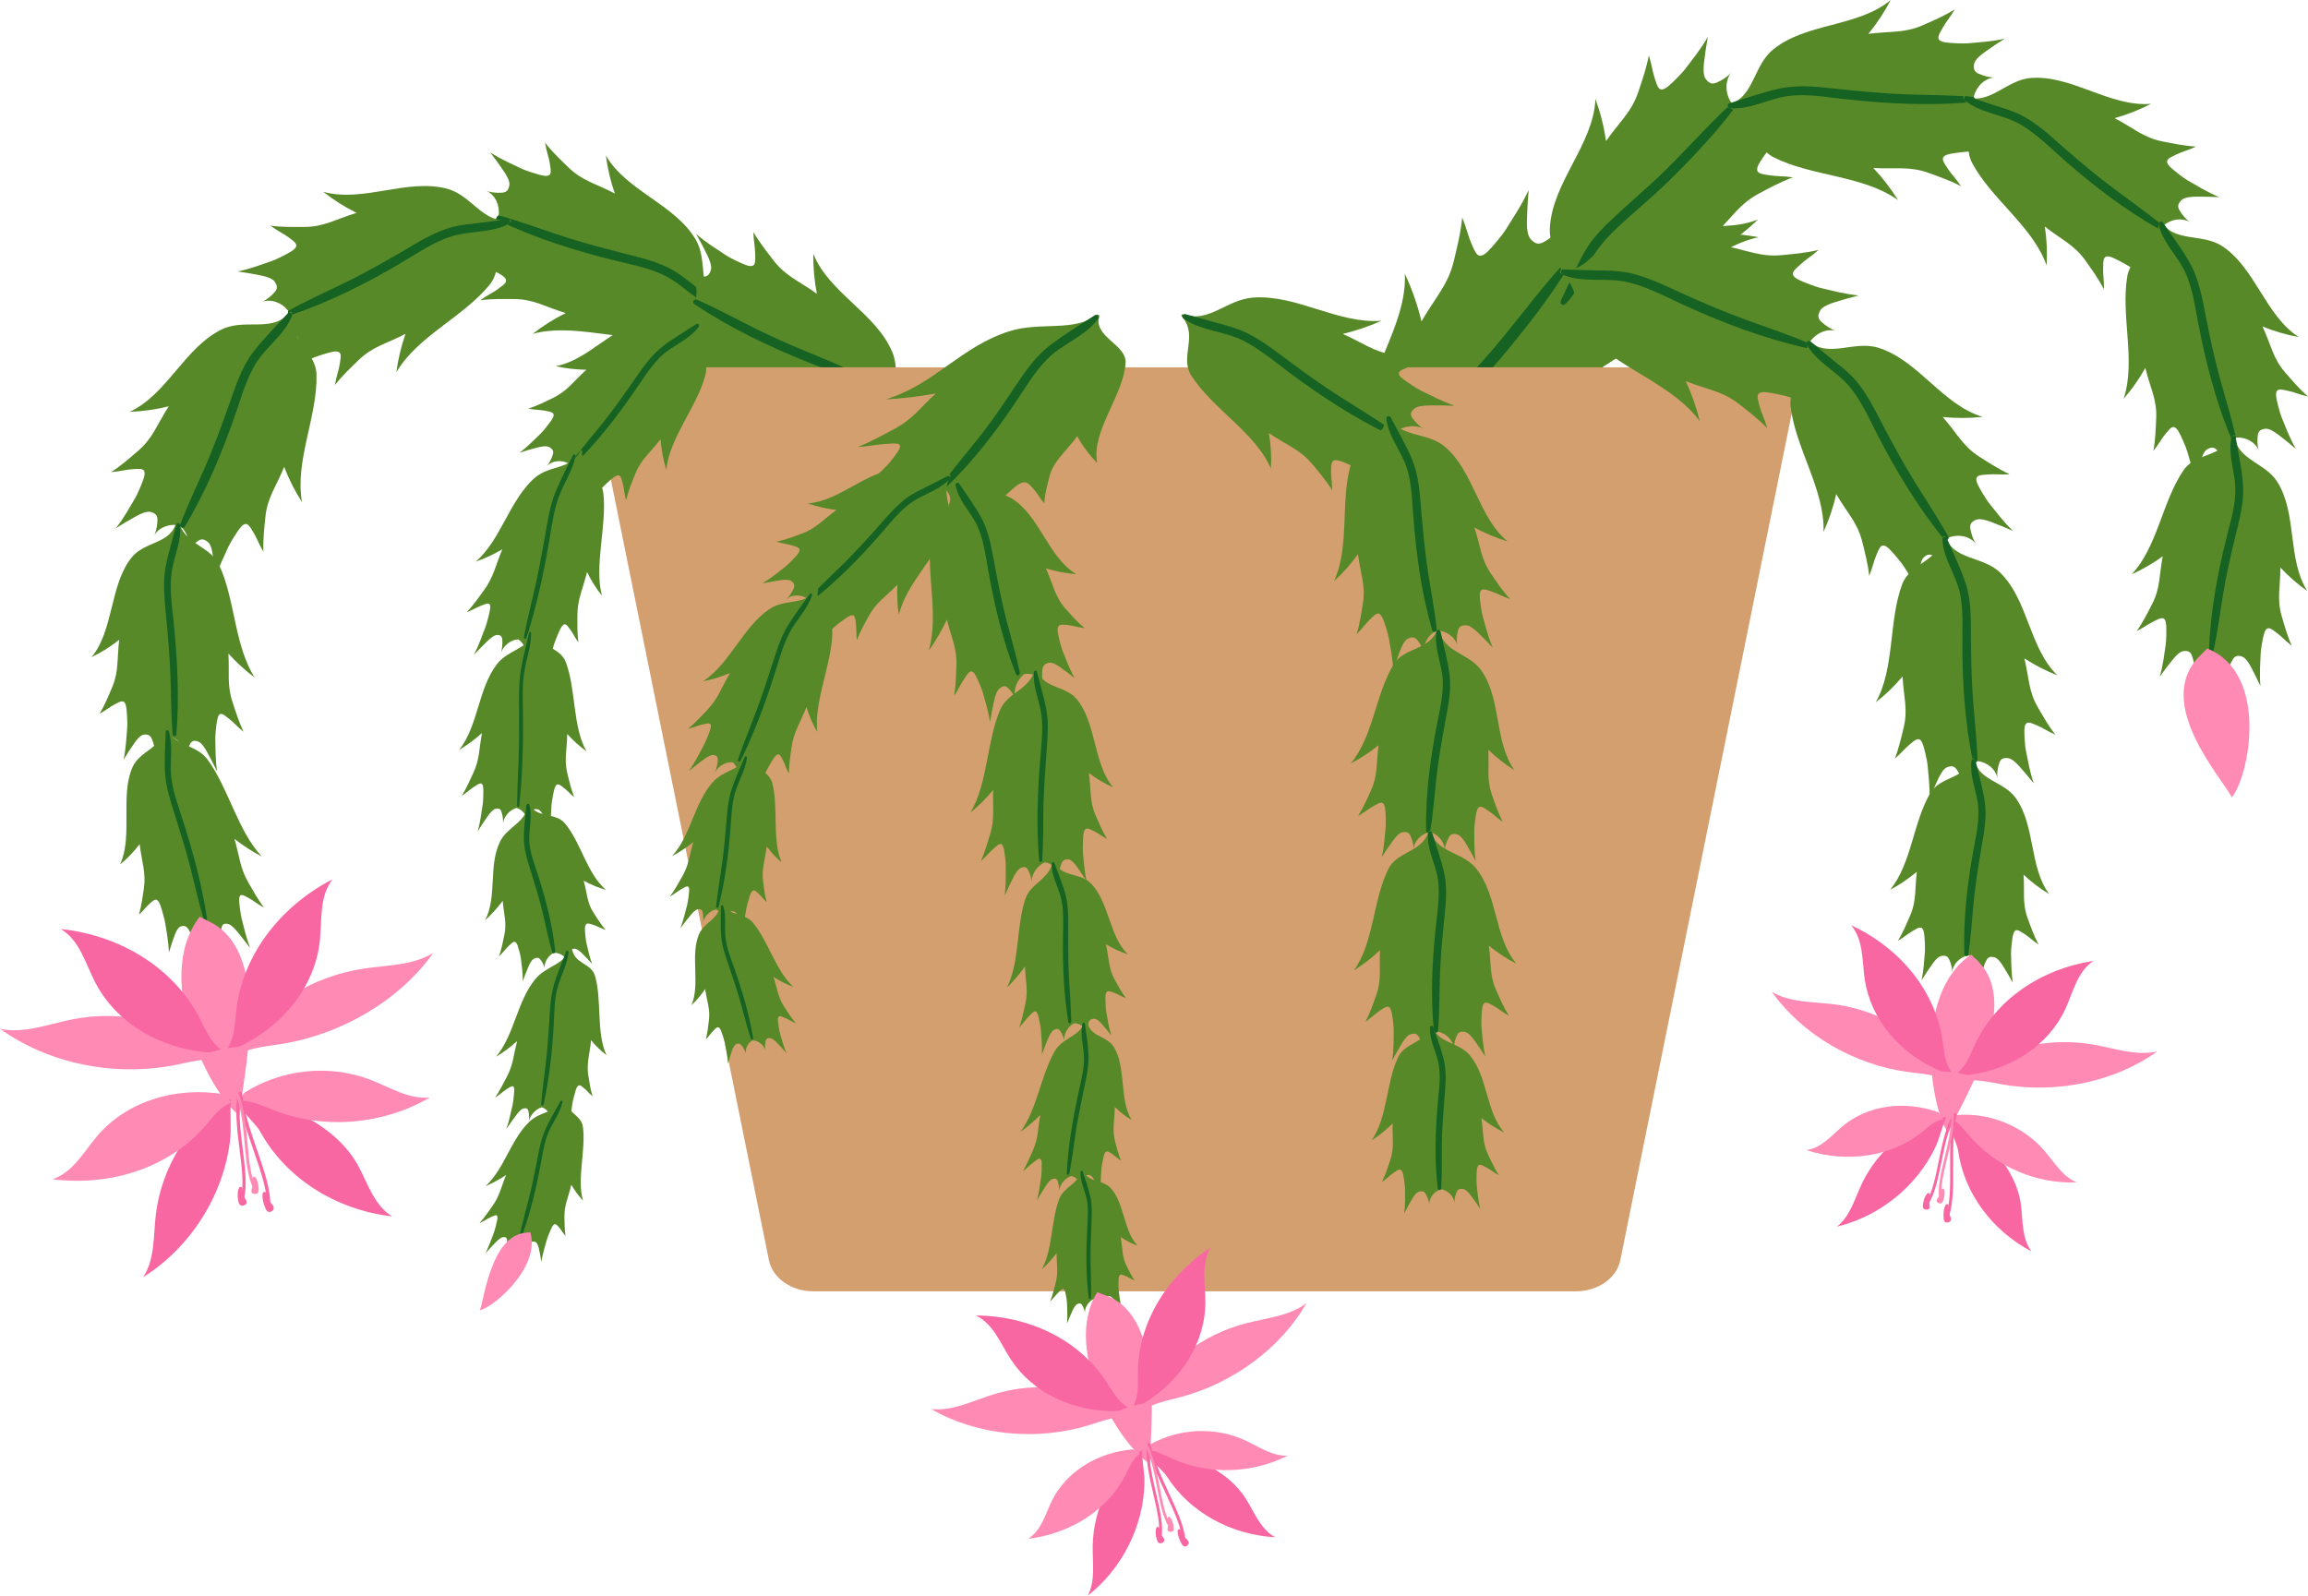 <?xml version="1.0" encoding="UTF-8"?> <svg xmlns="http://www.w3.org/2000/svg" width="363" height="251" viewBox="0 0 363 251" fill="none"> <path d="M96.707 30.444C93.769 28.892 91.62 28.482 89.415 26.344C88.196 25.158 86.907 23.959 85.723 22.441C85.977 23.938 86.294 24.587 86.47 25.681C86.681 27.021 86.942 27.953 85.237 27.586C84.547 27.438 82.694 26.852 82.067 26.549C80.496 25.787 78.89 25.123 77.1 23.973C78.122 25.328 78.446 25.765 79.263 26.972C79.629 27.508 80.228 28.503 80.109 29.146C79.968 29.894 79.707 30.254 78.953 30.31C78.192 30.366 77.227 30.289 76.523 30.021C77.918 30.677 78.629 32.343 78.432 33.846C77.544 35.13 75.804 35.878 74.303 35.349C75.001 35.652 75.741 36.28 76.241 36.852C76.741 37.424 76.671 37.868 76.241 38.496C75.874 39.033 74.754 39.322 74.12 39.449C72.69 39.731 72.155 39.823 70.478 40.07C72.563 40.508 74.163 41.164 75.818 41.728C76.48 41.954 78.213 42.843 78.805 43.218C80.278 44.156 79.439 44.636 78.347 45.441C77.453 46.097 76.776 46.344 75.543 47.226C77.445 46.979 79.214 47.028 80.905 47.042C83.976 47.064 85.794 48.285 88.971 49.244C87.132 50.155 85.385 51.256 83.772 52.519C90.028 50.79 97.27 53.718 103.709 52.963C107.394 52.533 108.69 48.045 112.952 48.285L112.98 48.207C112.98 48.207 113.002 48.207 113.009 48.207L113.114 47.988C109.486 45.716 111.466 41.164 109.423 37.692C106.133 32.089 98.531 30.077 95.29 24.453C95.558 26.492 96.03 28.503 96.7 30.444H96.707Z" fill="#578928"></path> <path d="M112.762 47.579C111.586 46.697 110.388 45.836 109.219 44.932C108.197 44.142 107.197 43.316 106.084 42.646C103.569 41.129 100.525 40.486 97.714 39.76C94.558 38.948 91.423 38.122 88.323 37.106C85.068 36.041 81.884 34.82 78.58 33.916C78.171 33.803 77.876 34.431 78.284 34.629C84.23 37.508 90.613 39.484 97.017 41.058C99.898 41.764 103.089 42.349 105.626 43.952C107.915 45.398 109.789 47.522 112.459 48.285C112.91 48.412 113.093 47.826 112.755 47.572L112.762 47.579Z" fill="#166222"></path> <path d="M56.085 33.486C52.873 34.445 51.034 35.673 47.934 35.695C46.222 35.702 44.44 35.751 42.517 35.497C43.757 36.393 44.44 36.64 45.342 37.304C46.448 38.122 47.286 38.609 45.8 39.548C45.201 39.929 43.454 40.818 42.777 41.044C41.101 41.608 39.487 42.265 37.381 42.702C39.072 42.956 39.614 43.048 41.058 43.337C41.699 43.464 42.834 43.754 43.2 44.304C43.63 44.939 43.7 45.391 43.186 45.963C42.679 46.541 41.932 47.169 41.227 47.473C42.693 46.958 44.384 47.649 45.306 48.877C45.574 50.43 44.849 52.208 43.39 52.886C44.109 52.61 45.081 52.54 45.849 52.596C46.617 52.653 46.877 53.02 47.011 53.775C47.131 54.424 46.525 55.419 46.152 55.963C45.321 57.176 44.996 57.621 43.961 58.99C45.771 57.826 47.392 57.169 48.984 56.4C49.625 56.09 51.499 55.504 52.189 55.363C53.908 54.996 53.648 55.934 53.429 57.296C53.253 58.404 52.929 59.061 52.669 60.571C53.866 59.047 55.176 57.833 56.402 56.64C58.629 54.481 60.805 54.071 63.778 52.512C63.095 54.474 62.609 56.499 62.341 58.56C65.631 52.886 72.923 49.865 77.03 44.756C79.383 41.834 77.157 37.678 80.391 34.834L80.355 34.763C80.355 34.763 80.369 34.749 80.376 34.742L80.299 34.509C76.079 35.441 74.297 30.762 70.373 29.703C64.046 27.995 57.149 31.926 50.837 30.169C52.464 31.453 54.225 32.561 56.078 33.486H56.085Z" fill="#578928"></path> <path d="M79.855 34.46C78.319 34.664 76.79 34.904 75.255 35.081C73.951 35.229 72.627 35.356 71.352 35.666C68.358 36.4 65.596 38.214 62.954 39.745C60.143 41.376 57.318 42.971 54.394 44.403C51.471 45.836 48.378 47.205 45.468 48.828C45.088 49.04 45.342 49.689 45.771 49.548C51.872 47.487 57.72 44.537 63.257 41.249C65.906 39.675 68.696 37.727 71.718 36.986C74.494 36.309 77.488 36.584 80.059 35.187C80.383 35.01 80.257 34.403 79.862 34.453L79.855 34.46Z" fill="#166222"></path> <path d="M26.524 63.937C24.7 66.753 24.087 68.884 21.734 70.903C20.437 72.018 19.106 73.21 17.479 74.262C19 74.142 19.684 73.888 20.804 73.81C22.171 73.718 23.129 73.542 22.607 75.222C22.396 75.899 21.642 77.713 21.276 78.32C20.367 79.837 19.557 81.382 18.232 83.083C19.684 82.18 20.156 81.897 21.445 81.185C22.023 80.867 23.072 80.352 23.699 80.535C24.439 80.74 24.777 81.037 24.763 81.806C24.749 82.575 24.587 83.542 24.249 84.226C25.031 82.885 26.771 82.314 28.264 82.653C29.476 83.662 30.061 85.49 29.392 86.95C29.765 86.28 30.455 85.588 31.075 85.137C31.695 84.685 32.132 84.791 32.724 85.285C33.231 85.701 33.414 86.859 33.485 87.508C33.64 88.976 33.675 89.519 33.767 91.234C34.401 89.173 35.204 87.621 35.922 86.005C36.211 85.356 37.261 83.697 37.698 83.132C38.776 81.735 39.177 82.624 39.889 83.803C40.466 84.763 40.65 85.468 41.424 86.788C41.354 84.847 41.565 83.076 41.734 81.368C42.037 78.277 43.432 76.555 44.693 73.443C45.44 75.377 46.377 77.24 47.497 78.983C46.335 72.526 49.949 65.497 49.78 58.941C49.688 55.194 45.306 53.465 45.933 49.195L45.863 49.16C45.863 49.16 45.863 49.139 45.863 49.131L45.651 49.004C43.038 52.448 38.649 50.035 34.978 51.771C29.053 54.572 26.334 62.039 20.381 64.784C22.452 64.706 24.509 64.417 26.524 63.916V63.937Z" fill="#578928"></path> <path d="M45.257 49.287C43.432 51.305 41.424 53.274 39.776 55.441C37.93 57.875 36.979 60.98 35.965 63.831C34.816 67.049 33.654 70.253 32.287 73.387C30.92 76.52 29.511 79.421 28.342 82.54C28.18 82.963 28.835 83.21 29.061 82.843C32.477 77.162 35.035 70.945 37.19 64.685C38.191 61.771 39.086 58.517 41.016 56.062C42.685 53.93 44.919 52.258 45.919 49.668C46.06 49.301 45.518 49.005 45.264 49.287H45.257Z" fill="#166222"></path> <path d="M18.747 100.636C18.391 103.602 18.7 105.594 17.661 108.059C17.086 109.417 16.511 110.854 15.665 112.265C16.769 111.674 17.196 111.237 18.012 110.81C19.013 110.287 19.67 109.83 19.885 111.423C19.969 112.062 20.058 113.834 20.008 114.47C19.873 116.043 19.824 117.609 19.441 119.473C20.214 118.243 20.461 117.851 21.173 116.83C21.491 116.374 22.102 115.609 22.64 115.554C23.271 115.492 23.639 115.634 23.905 116.286C24.171 116.938 24.402 117.804 24.394 118.495C24.497 117.106 25.607 116.072 26.857 115.875C28.141 116.337 29.246 117.685 29.273 119.136C29.309 118.45 29.586 117.641 29.885 117.063C30.191 116.484 30.563 116.43 31.183 116.652C31.718 116.837 32.278 117.754 32.565 118.281C33.212 119.466 33.44 119.918 34.135 121.332C33.866 119.387 33.909 117.822 33.86 116.229C33.843 115.591 34.032 113.846 34.159 113.232C34.468 111.709 35.096 112.329 36.058 113.088C36.846 113.709 37.241 114.248 38.306 115.113C37.548 113.502 37.064 111.939 36.57 110.443C35.679 107.739 36.103 105.836 35.924 102.808C37.189 104.201 38.575 105.467 40.057 106.572C36.833 101.502 37.01 94.412 34.498 88.938C33.062 85.81 29.128 85.77 28.05 81.964L27.984 81.97C27.984 81.97 27.98 81.941 27.979 81.934L27.773 81.894C27.047 85.639 22.859 85.025 20.714 87.675C17.255 91.95 17.91 99.119 14.413 103.361C15.948 102.624 17.404 101.713 18.735 100.645L18.747 100.636Z" fill="#578928"></path> <path d="M27.762 82.501C27.167 84.76 26.439 87.033 26.018 89.362C25.561 91.909 25.92 94.737 26.164 97.36C26.438 100.325 26.698 103.276 26.806 106.235C26.914 109.193 26.904 112.392 27.142 115.489C27.174 115.886 27.708 115.907 27.739 115.525C28.212 109.686 27.903 103.677 27.301 97.761C27.025 95.04 26.577 92.099 27.089 89.461C27.526 87.166 28.512 85.077 28.347 82.617C28.323 82.276 27.851 82.178 27.767 82.493L27.762 82.501Z" fill="#166222"></path> <path d="M21.962 132.782C22.296 135.539 22.982 137.302 22.634 139.716C22.441 141.045 22.264 142.448 21.853 143.869C22.656 143.152 22.922 142.685 23.517 142.163C24.247 141.524 24.703 141.001 25.225 142.416C25.431 142.985 25.885 144.583 25.979 145.17C26.201 146.624 26.495 148.058 26.57 149.817C26.958 148.571 27.082 148.174 27.463 147.129C27.633 146.662 27.983 145.866 28.425 145.729C28.942 145.569 29.283 145.639 29.646 146.189C30.009 146.74 30.389 147.49 30.529 148.12C30.319 146.839 31.032 145.717 32.042 145.335C33.221 145.546 34.439 146.594 34.771 147.909C34.655 147.279 34.716 146.498 34.844 145.923C34.977 145.346 35.279 145.236 35.848 145.337C36.338 145.419 37.005 146.163 37.358 146.596C38.156 147.57 38.445 147.944 39.332 149.118C38.69 147.391 38.392 145.959 38.01 144.517C37.86 143.939 37.646 142.32 37.621 141.74C37.556 140.303 38.217 140.766 39.188 141.3C39.984 141.737 40.432 142.163 41.513 142.778C40.531 141.434 39.789 140.09 39.054 138.808C37.727 136.492 37.677 134.69 36.88 131.963C38.242 133.025 39.678 133.952 41.161 134.717C37.365 130.626 35.999 124.143 32.716 119.569C30.84 116.954 27.521 117.558 25.801 114.269L25.747 114.285C25.747 114.285 25.737 114.259 25.734 114.253L25.552 114.25C25.742 117.778 22.087 117.9 20.848 120.662C18.851 125.117 20.934 131.537 18.897 135.968C20.032 135.047 21.062 133.98 21.954 132.791L21.962 132.782Z" fill="#578928"></path> <path d="M26.054 115.085C26.003 117.213 25.843 119.376 25.952 121.536C26.075 123.898 26.936 126.371 27.661 128.681C28.478 131.29 29.282 133.891 29.959 136.525C30.637 139.158 31.262 142.027 32.076 144.762C32.181 145.113 32.633 145.039 32.584 144.691C31.822 139.375 30.371 134.043 28.694 128.843C27.923 126.452 26.964 123.893 26.869 121.44C26.781 119.307 27.193 117.264 26.567 115.088C26.479 114.787 26.064 114.78 26.056 115.077L26.054 115.085Z" fill="#166222"></path> <path d="M223.566 50.564C225.686 46.838 227.743 44.89 228.659 41.03C229.166 38.899 229.737 36.69 229.97 34.22C230.723 36.019 230.836 36.951 231.407 38.264C232.104 39.873 232.464 41.065 234.07 39.484C234.718 38.849 236.324 36.923 236.803 36.146C237.987 34.22 239.269 32.392 240.424 29.887C240.248 32.067 240.206 32.773 240.15 34.657C240.121 35.497 240.164 36.993 240.734 37.607C241.404 38.327 241.939 38.539 242.798 38.073C243.658 37.607 244.658 36.852 245.243 36.062C244.179 37.741 244.56 40.056 245.814 41.552C247.674 42.335 250.083 41.933 251.344 40.317C250.795 41.136 250.428 42.328 250.28 43.295C250.132 44.269 250.513 44.7 251.415 45.088C252.182 45.419 253.598 44.954 254.38 44.643C256.128 43.959 256.776 43.683 258.769 42.78C256.804 44.707 255.515 46.534 254.106 48.299C253.542 49.004 252.274 51.178 251.887 51.997C250.935 54.036 252.182 53.98 253.93 54.093C255.36 54.184 256.269 53.98 258.213 54.093C255.973 55.151 254.085 56.428 252.253 57.621C248.928 59.781 247.793 62.378 245.004 65.631C247.638 65.342 250.294 65.32 252.929 65.575C244.926 68.044 239.079 76.266 231.541 79.929C227.236 82.017 222.713 78.044 218.24 81.269L218.162 81.206C218.162 81.206 218.141 81.22 218.134 81.227L217.873 81.065C220.24 76.076 214.943 72.498 214.752 67.296C214.449 58.913 221.325 51.439 220.952 43.062C222.079 45.462 222.953 47.981 223.566 50.557V50.564Z" fill="#578928"></path> <path d="M218.768 80.959C220.754 78.715 221.487 75.828 222.53 73.083C223.643 70.162 225.482 67.875 227.553 65.574C229.624 63.274 231.871 61.051 233.957 58.722C236.042 56.393 238.184 53.803 240.177 51.248C242.439 48.362 244.559 45.455 246.483 42.328C246.779 41.848 246.081 41.291 245.694 41.721C241.326 46.57 237.564 51.919 233.203 56.781C231.104 59.117 228.913 61.361 226.813 63.697C224.714 66.033 222.727 68.263 221.487 71.058C220.134 74.114 219.099 77.353 217.922 80.472C217.746 80.938 218.437 81.326 218.761 80.959H218.768Z" fill="#166222"></path> <path d="M252.584 22.209C254.683 19.181 256.6 17.671 257.678 14.439C258.276 12.653 258.932 10.805 259.326 8.709C259.833 10.31 259.861 11.115 260.242 12.279C260.714 13.712 260.932 14.764 262.426 13.528C263.025 13.034 264.553 11.51 265.025 10.882C266.188 9.323 267.428 7.855 268.604 5.801C268.287 7.657 268.196 8.257 268.005 9.859C267.921 10.579 267.836 11.856 268.28 12.428C268.795 13.091 269.238 13.317 270.013 12.985C270.788 12.653 271.697 12.082 272.261 11.454C271.225 12.809 271.366 14.82 272.331 16.196C273.86 17.008 275.959 16.852 277.164 15.568C276.636 16.224 276.22 17.219 276.023 18.038C275.818 18.857 276.114 19.259 276.854 19.661C277.488 20.007 278.735 19.718 279.432 19.513C280.982 19.061 281.56 18.871 283.335 18.257C281.504 19.753 280.264 21.221 278.918 22.618C278.376 23.183 277.129 24.94 276.734 25.617C275.762 27.29 276.833 27.339 278.319 27.572C279.531 27.763 280.327 27.657 281.99 27.897C279.989 28.631 278.277 29.576 276.614 30.459C273.606 32.053 272.43 34.185 269.788 36.754C272.063 36.711 274.346 36.895 276.579 37.318C269.541 38.814 263.898 45.406 257.17 47.953C253.324 49.414 249.759 45.66 245.68 48.073L245.617 48.01C245.617 48.01 245.595 48.024 245.588 48.024L245.377 47.861C247.793 43.768 243.524 40.296 243.764 35.836C244.151 28.638 250.611 22.773 250.935 15.568C251.71 17.713 252.274 19.929 252.598 22.188L252.584 22.209Z" fill="#578928"></path> <path d="M246.166 47.84C248.04 46.076 248.864 43.641 249.984 41.383C251.154 39.012 252.859 37.226 254.775 35.434C256.79 33.55 258.917 31.799 260.939 29.922C262.961 28.045 264.891 26.076 266.779 24.072C268.942 21.771 270.971 19.435 272.859 16.909C273.162 16.5 272.528 16.069 272.183 16.387C268.097 20.176 264.49 24.432 260.411 28.235C258.389 30.12 256.289 31.912 254.268 33.797C252.422 35.518 250.541 37.29 249.28 39.506C247.857 42.011 246.729 44.735 245.482 47.325C245.278 47.755 245.785 48.2 246.159 47.847L246.166 47.84Z" fill="#166222"></path> <path d="M293.861 5.328C297.278 4.876 299.525 5.25 302.435 3.959C304.048 3.246 305.732 2.541 307.429 1.489C306.64 2.851 306.105 3.373 305.541 4.375C304.851 5.61 304.266 6.422 306.056 6.676C306.774 6.782 308.789 6.881 309.522 6.81C311.332 6.634 313.122 6.57 315.285 6.09C313.805 7.043 313.333 7.353 312.1 8.236C311.551 8.631 310.614 9.379 310.494 10.042C310.36 10.819 310.487 11.27 311.199 11.595C311.917 11.919 312.882 12.195 313.671 12.188C312.079 12.322 310.783 13.691 310.438 15.222C310.839 16.796 312.269 18.151 313.918 18.172C313.129 18.221 312.185 18.56 311.494 18.934C310.804 19.308 310.712 19.767 310.896 20.536C311.058 21.192 312.044 21.877 312.622 22.23C313.911 23.02 314.404 23.303 315.947 24.142C313.756 23.818 311.959 23.881 310.149 23.832C309.416 23.811 307.415 24.051 306.704 24.206C304.936 24.587 305.577 25.356 306.352 26.542C306.986 27.502 307.556 27.988 308.437 29.294C306.669 28.369 304.936 27.784 303.28 27.184C300.286 26.104 298.067 26.634 294.629 26.422C296.094 27.967 297.397 29.668 298.518 31.482C293.051 27.544 284.942 27.791 278.94 24.728C275.509 22.978 275.847 18.144 271.613 16.838V16.754C271.613 16.754 271.599 16.754 271.585 16.747L271.563 16.5C275.91 15.596 275.621 10.452 278.855 7.805C284.068 3.536 292.191 4.312 297.376 0C296.39 1.891 295.206 3.677 293.854 5.328H293.861Z" fill="#578928"></path> <path d="M272.134 17.029C274.945 17.24 277.495 15.899 280.179 15.293C283.23 14.608 286.569 15.18 289.634 15.533C296.453 16.302 303.386 16.704 310.226 16.041C310.741 15.991 310.748 15.278 310.226 15.236C306.746 14.94 303.273 14.968 299.786 14.841C296.298 14.714 292.903 14.389 289.465 14.036C286.386 13.719 283.131 13.253 280.067 13.888C277.361 14.453 274.677 15.448 272.028 16.238C271.577 16.372 271.69 17 272.134 17.029V17.029Z" fill="#166222"></path> <path d="M332.594 18.588C335.532 20.12 337.096 21.651 340.097 22.244C341.76 22.569 343.479 22.943 345.388 23.056C344.021 23.698 343.31 23.811 342.309 24.291C341.09 24.876 340.182 25.194 341.45 26.387C341.964 26.866 343.493 28.059 344.106 28.398C345.627 29.259 347.072 30.19 349.037 31.009C347.346 30.938 346.804 30.931 345.353 30.938C344.704 30.938 343.556 31.016 343.098 31.482C342.563 32.018 342.415 32.441 342.802 33.098C343.19 33.754 343.796 34.502 344.423 34.926C343.098 34.156 341.323 34.516 340.21 35.532C339.66 36.993 340.041 38.849 341.33 39.774C340.682 39.379 339.752 39.125 338.998 39.04C338.244 38.955 337.92 39.259 337.652 39.971C337.42 40.578 337.822 41.658 338.082 42.258C338.667 43.592 338.899 44.086 339.646 45.596C338.103 44.135 336.652 43.19 335.25 42.152C334.687 41.736 332.975 40.818 332.333 40.55C330.727 39.88 330.812 40.84 330.777 42.194C330.748 43.302 330.932 44.001 330.91 45.511C330.03 43.81 328.987 42.392 328.008 41.002C326.24 38.496 324.204 37.692 321.611 35.631C321.914 37.657 322.006 39.717 321.893 41.764C319.751 35.645 313.235 31.369 310.184 25.646C308.444 22.378 311.368 18.758 308.754 15.392L308.803 15.328C308.803 15.328 308.789 15.314 308.789 15.307L308.909 15.095C312.826 16.782 315.426 12.569 319.434 12.265C325.887 11.778 331.854 16.874 338.308 16.33C336.49 17.276 334.574 18.024 332.608 18.581L332.594 18.588Z" fill="#578928"></path> <path d="M309.008 15.78C311.311 17.664 314.341 17.911 316.961 19.16C319.716 20.48 322.034 22.858 324.302 24.862C329.029 29.04 334.13 32.964 339.625 36.069C339.991 36.273 340.442 35.751 340.097 35.462C337.66 33.422 335.074 31.623 332.524 29.718C329.974 27.812 327.409 25.674 324.943 23.528C322.689 21.574 320.357 19.294 317.645 17.996C316.44 17.417 315.158 17.029 313.883 16.627C312.375 16.154 310.889 15.624 309.388 15.13C309.036 15.011 308.712 15.533 309.015 15.78H309.008Z" fill="#166222"></path> <path d="M355.857 51.383C357.202 54.29 357.484 56.386 359.435 58.616C360.513 59.851 361.605 61.157 363 62.371C361.577 62.046 360.964 61.714 359.921 61.489C358.639 61.213 357.759 60.917 358.026 62.575C358.132 63.246 358.604 65.059 358.865 65.688C359.52 67.247 360.069 68.821 361.091 70.606C359.844 69.555 359.435 69.223 358.315 68.369C357.815 67.988 356.892 67.36 356.272 67.445C355.547 67.544 355.187 67.776 355.096 68.503C355.004 69.23 355.025 70.169 355.258 70.86C354.701 69.484 353.13 68.708 351.679 68.828C350.397 69.618 349.593 71.263 350.03 72.731C349.77 72.046 349.206 71.298 348.685 70.79C348.163 70.275 347.734 70.324 347.107 70.698C346.571 71.023 346.24 72.088 346.085 72.695C345.74 74.057 345.627 74.573 345.31 76.174C344.993 74.142 344.444 72.561 343.986 70.938C343.803 70.289 343.035 68.574 342.704 67.981C341.879 66.52 341.372 67.297 340.541 68.313C339.864 69.138 339.597 69.781 338.681 70.924C339.012 69.103 339.054 67.395 339.125 65.765C339.259 62.808 338.174 60.987 337.413 57.875C336.448 59.604 335.306 61.234 334.003 62.724C335.976 56.782 333.524 49.654 334.574 43.479C335.172 39.95 339.547 38.92 339.533 34.799L339.604 34.778C339.604 34.778 339.604 34.756 339.604 34.749L339.815 34.657C341.816 38.264 346.289 36.591 349.523 38.729C354.736 42.18 356.293 49.611 361.535 53.02C359.59 52.66 357.681 52.103 355.849 51.362L355.857 51.383Z" fill="#578928"></path> <path d="M339.505 35.321C340.083 37.826 341.914 39.689 343.182 41.856C344.697 44.438 345.12 47.621 345.676 50.522C346.867 56.76 348.431 62.999 350.897 68.863C351.08 69.294 351.721 69.153 351.615 68.666C350.911 65.469 349.917 62.371 349.065 59.216C348.212 56.062 347.593 53.09 346.973 49.992C346.409 47.198 345.937 44.191 344.57 41.651C343.33 39.343 341.661 37.198 340.202 35.031C339.97 34.678 339.42 34.897 339.519 35.321H339.505Z" fill="#166222"></path> <path d="M358.66 89.251C358.66 92.293 358.076 94.22 358.865 96.915C359.302 98.404 359.724 99.971 360.443 101.573C359.344 100.726 358.949 100.197 358.139 99.59C357.146 98.842 356.505 98.235 356.068 99.773C355.892 100.395 355.575 102.145 355.554 102.787C355.497 104.389 355.349 105.97 355.518 107.917C354.856 106.513 354.638 106.061 354.011 104.883C353.729 104.354 353.186 103.45 352.616 103.274C351.954 103.069 351.545 103.126 351.179 103.711C350.812 104.304 350.46 105.116 350.375 105.807C350.439 104.396 349.396 103.104 348.1 102.625C346.684 102.794 345.331 103.888 345.127 105.334C345.176 104.643 344.986 103.775 344.74 103.126C344.493 102.476 344.105 102.342 343.415 102.42C342.823 102.483 342.112 103.274 341.738 103.74C340.9 104.777 340.597 105.179 339.688 106.428C340.224 104.551 340.379 102.97 340.625 101.39C340.724 100.754 340.745 98.969 340.696 98.327C340.562 96.732 339.822 97.212 338.702 97.755C337.786 98.2 337.3 98.644 336.06 99.265C337.075 97.826 337.786 96.372 338.498 94.989C339.787 92.491 339.576 90.486 340.153 87.501C338.632 88.609 336.997 89.555 335.285 90.324C339.35 85.984 340.069 78.863 343.429 73.959C345.345 71.157 349.53 72.011 351.158 68.454L351.228 68.468C351.228 68.468 351.228 68.454 351.235 68.447H351.453C351.742 72.364 356.265 72.703 358.203 75.843C361.33 80.903 359.717 87.925 362.88 92.956C361.345 91.877 359.921 90.635 358.639 89.258L358.66 89.251Z" fill="#578928"></path> <path d="M350.953 68.835C350.418 71.404 351.404 73.888 351.559 76.443C351.721 79.209 350.805 82.081 350.143 84.742C348.713 90.507 347.628 96.45 347.424 102.392C347.409 102.787 348.037 102.879 348.121 102.483C348.783 99.47 349.157 96.421 349.664 93.38C350.171 90.338 350.826 87.515 351.517 84.601C352.144 81.968 352.954 79.167 352.792 76.436C352.644 73.902 352.045 71.333 351.637 68.828C351.58 68.482 351.024 68.496 350.953 68.828V68.835Z" fill="#166222"></path> <path d="M128.501 46.231C125.739 44.227 123.612 43.493 121.681 40.995C120.617 39.611 119.476 38.2 118.49 36.492C118.532 38.045 118.758 38.758 118.779 39.901C118.8 41.298 118.934 42.286 117.25 41.665C116.574 41.418 114.77 40.55 114.171 40.148C112.678 39.146 111.149 38.235 109.493 36.803C110.339 38.327 110.599 38.821 111.255 40.169C111.551 40.769 112.015 41.863 111.797 42.498C111.551 43.239 111.233 43.57 110.451 43.514C109.669 43.458 108.704 43.246 108.021 42.865C109.345 43.733 109.832 45.532 109.409 47.028C108.317 48.207 106.443 48.715 104.992 47.953C105.654 48.362 106.316 49.11 106.746 49.76C107.176 50.416 107.042 50.853 106.513 51.432C106.062 51.926 104.886 52.053 104.217 52.088C102.723 52.166 102.167 52.18 100.419 52.187C102.477 52.935 104.012 53.839 105.612 54.65C106.253 54.975 107.887 56.132 108.43 56.605C109.789 57.769 108.866 58.136 107.641 58.8C106.64 59.336 105.907 59.491 104.534 60.211C106.506 60.239 108.289 60.543 110.015 60.804C113.136 61.277 114.805 62.78 117.898 64.22C115.897 64.876 113.96 65.737 112.135 66.788C118.743 65.942 125.69 69.978 132.347 70.147C136.152 70.246 138.131 65.871 142.429 66.732L142.464 66.661C142.464 66.661 142.485 66.661 142.492 66.661L142.626 66.457C139.265 63.62 141.936 59.28 140.365 55.448C137.828 49.273 130.396 46.118 127.916 39.922C127.888 42.032 128.078 44.149 128.48 46.217L128.501 46.231Z" fill="#578928"></path> <path d="M142.379 66.026C141.302 64.947 140.203 63.895 139.146 62.801C138.223 61.849 137.321 60.868 136.293 60.028C133.968 58.136 131.016 57.043 128.275 55.899C125.154 54.601 122.048 53.288 119.011 51.785C115.975 50.282 112.826 48.546 109.613 47.142C109.148 46.937 108.775 47.537 109.212 47.833C114.777 51.587 120.913 54.502 127.127 57C129.98 58.151 133.242 59.223 135.616 61.256C137.716 63.055 139.322 65.49 141.9 66.647C142.295 66.824 142.725 66.365 142.386 66.019L142.379 66.026Z" fill="#166222"></path> <path d="M247.836 203.125H127.93C124.464 203.125 121.505 201.057 120.935 198.227L92.501 57.783H283.272L254.839 198.227C254.268 201.057 251.309 203.125 247.843 203.125H247.836Z" fill="#D39F6F"></path> <path d="M271.246 38.68C274.797 39.35 276.91 40.458 280.235 40.134C282.074 39.95 283.983 39.802 286.019 39.315C284.793 40.416 284.082 40.755 283.194 41.573C282.102 42.575 281.25 43.189 282.955 44.036C283.638 44.375 285.611 45.137 286.357 45.306C288.217 45.723 290.021 46.245 292.332 46.478C290.542 46.937 289.972 47.099 288.464 47.572C287.788 47.783 286.611 48.221 286.273 48.849C285.885 49.583 285.864 50.07 286.47 50.627C287.076 51.185 287.95 51.778 288.739 52.025C287.111 51.637 285.371 52.575 284.526 53.987C284.413 55.688 285.392 57.501 287.027 58.066C286.231 57.854 285.174 57.882 284.364 58.03C283.554 58.179 283.307 58.602 283.244 59.428C283.187 60.133 283.948 61.136 284.413 61.679C285.442 62.886 285.836 63.33 287.097 64.678C285.026 63.634 283.215 63.111 281.426 62.462C280.707 62.201 278.629 61.785 277.868 61.707C275.98 61.51 276.368 62.483 276.755 63.916C277.072 65.081 277.488 65.751 277.939 67.339C276.48 65.836 274.945 64.685 273.493 63.542C270.858 61.481 268.484 61.284 265.124 59.95C266.075 61.975 266.822 64.093 267.343 66.266C263.179 60.55 255.028 58.136 250.048 53.119C247.201 50.254 249.125 45.546 245.334 42.858L245.363 42.773C245.363 42.773 245.349 42.759 245.334 42.759L245.391 42.505C250.012 43.027 251.407 37.812 255.493 36.231C262.08 33.691 269.921 37.127 276.487 34.53C274.888 36.09 273.12 37.48 271.239 38.68H271.246Z" fill="#578928"></path> <path d="M245.807 43.224C248.808 44.467 252.091 43.718 255.219 44.234C258.347 44.749 261.63 46.513 264.61 47.882C270.837 50.747 277.368 53.224 284.061 54.728C284.498 54.826 284.85 54.149 284.385 53.951C281.13 52.561 277.791 51.474 274.473 50.261C271.154 49.047 267.991 47.692 264.8 46.259C261.876 44.947 258.79 43.337 255.606 42.808C254.077 42.554 252.534 42.547 250.992 42.533C249.294 42.512 247.61 42.427 245.912 42.385C245.398 42.371 245.391 43.048 245.799 43.218L245.807 43.224Z" fill="#166222"></path> <path d="M305.555 65.596C307.788 68.143 308.704 70.183 311.346 71.862C312.804 72.787 314.305 73.782 316.08 74.6C314.544 74.699 313.826 74.544 312.699 74.629C311.318 74.734 310.339 74.699 311.099 76.301C311.409 76.95 312.424 78.651 312.882 79.202C314.009 80.585 315.045 82.017 316.609 83.521C315.024 82.829 314.516 82.617 313.128 82.088C312.508 81.855 311.388 81.495 310.782 81.763C310.078 82.081 309.775 82.42 309.902 83.189C310.029 83.951 310.332 84.897 310.768 85.532C309.789 84.304 307.971 83.986 306.534 84.544C305.471 85.73 305.146 87.635 306.027 88.997C305.562 88.376 304.766 87.79 304.083 87.43C303.399 87.07 302.977 87.24 302.455 87.811C302.011 88.298 301.99 89.484 302.018 90.147C302.075 91.629 302.117 92.187 302.272 93.909C301.342 91.94 300.314 90.507 299.363 88.997C298.982 88.39 297.693 86.887 297.179 86.386C295.903 85.151 295.629 86.096 295.086 87.374C294.649 88.418 294.565 89.152 293.987 90.578C293.776 88.63 293.311 86.894 292.895 85.214C292.141 82.173 290.5 80.655 288.802 77.727C288.337 79.766 287.668 81.763 286.801 83.669C287.027 77.049 282.412 70.557 281.63 63.986C281.186 60.232 285.308 57.875 284.068 53.697L284.138 53.655C284.138 53.655 284.138 53.634 284.131 53.627L284.321 53.471C287.428 56.527 291.458 53.493 295.382 54.692C301.701 56.626 305.499 63.69 311.832 65.574C309.754 65.793 307.654 65.8 305.576 65.596H305.555Z" fill="#578928"></path> <path d="M284.167 54.199C285.555 56.668 288.112 58.016 290.085 59.95C292.332 62.145 293.699 65.299 295.115 68.059C298.151 73.958 301.596 79.731 305.795 84.876C306.084 85.236 306.626 84.777 306.415 84.396C304.794 81.453 302.928 78.694 301.166 75.835C299.405 72.977 297.792 70.013 296.221 67.035C294.819 64.375 293.445 61.446 291.339 59.266C290.402 58.292 289.324 57.473 288.267 56.626C287.09 55.681 285.949 54.685 284.787 53.719C284.456 53.443 283.934 53.782 284.167 54.199V54.199Z" fill="#166222"></path> <path d="M318.384 103.542C319.145 106.619 319.025 108.714 320.504 111.248C321.322 112.645 322.132 114.12 323.266 115.567C321.942 114.988 321.413 114.544 320.441 114.134C319.25 113.626 318.447 113.175 318.391 114.84C318.37 115.51 318.482 117.366 318.623 118.023C318.969 119.66 319.208 121.29 319.863 123.224C318.849 121.968 318.511 121.565 317.588 120.528C317.172 120.062 316.397 119.286 315.777 119.244C315.052 119.201 314.657 119.357 314.432 120.048C314.206 120.74 314.051 121.65 314.143 122.37C313.861 120.93 312.48 119.879 311.043 119.724C309.648 120.253 308.556 121.692 308.704 123.21C308.584 122.497 308.176 121.664 307.76 121.064C307.344 120.472 306.922 120.429 306.245 120.683C305.661 120.895 305.139 121.869 304.879 122.433C304.287 123.697 304.083 124.17 303.47 125.673C303.54 123.64 303.308 122.003 303.167 120.338C303.11 119.667 302.688 117.86 302.476 117.225C301.948 115.645 301.314 116.315 300.313 117.141C299.503 117.818 299.116 118.39 298.017 119.328C298.679 117.621 299.038 115.969 299.419 114.395C300.102 111.544 299.391 109.575 299.236 106.407C297.975 107.903 296.558 109.272 295.016 110.479C298.052 105.073 297.002 97.684 299.179 91.883C300.426 88.566 304.872 88.39 305.625 84.382H305.703C305.703 84.382 305.703 84.36 305.703 84.346L305.928 84.304C307.196 88.185 311.853 87.402 314.601 90.091C319.025 94.431 319.138 101.94 323.597 106.237C321.772 105.525 320.025 104.621 318.384 103.556V103.542Z" fill="#578928"></path> <path d="M305.506 84.819C305.597 87.43 307.084 89.618 307.901 92.031C308.838 94.791 308.648 97.91 308.641 100.782C308.626 107.091 308.986 113.478 310.282 119.66C310.367 120.069 311.022 119.978 311.008 119.561C310.923 116.301 310.536 113.076 310.296 109.829C310.057 106.583 310.021 103.457 309.993 100.267C309.965 97.437 310.057 94.41 309.134 91.693C308.324 89.293 307.168 86.965 306.182 84.636C306.034 84.29 305.477 84.473 305.491 84.826L305.506 84.819Z" fill="#166222"></path> <path d="M318.265 137.578C318.455 140.316 318.039 142.087 318.92 144.473C319.406 145.792 319.878 147.169 320.625 148.573C319.582 147.881 319.195 147.423 318.427 146.929C317.483 146.315 316.87 145.806 316.574 147.218C316.454 147.79 316.278 149.384 316.292 149.963C316.341 151.41 316.306 152.842 316.574 154.586C315.89 153.358 315.672 152.969 315.031 151.946C314.749 151.487 314.2 150.704 313.678 150.577C313.065 150.429 312.706 150.507 312.41 151.064C312.114 151.622 311.847 152.377 311.818 153.005C311.79 151.734 310.776 150.634 309.571 150.281C308.303 150.521 307.155 151.593 307.056 152.899C307.056 152.271 306.838 151.502 306.57 150.93C306.309 150.358 305.95 150.267 305.33 150.372C304.802 150.471 304.21 151.219 303.9 151.664C303.209 152.652 302.963 153.026 302.216 154.211C302.582 152.482 302.625 151.057 302.752 149.61C302.801 149.032 302.709 147.423 302.625 146.851C302.406 145.425 301.765 145.898 300.793 146.456C299.997 146.914 299.588 147.345 298.51 147.98C299.335 146.618 299.884 145.27 300.441 143.979C301.448 141.65 301.138 139.857 301.476 137.133C300.173 138.22 298.764 139.173 297.271 139.977C300.666 135.821 300.878 129.356 303.604 124.734C305.161 122.095 308.979 122.603 310.226 119.3H310.29C310.29 119.3 310.29 119.293 310.297 119.286H310.494C310.994 122.786 315.087 122.814 317.025 125.517C320.146 129.879 319.124 136.308 322.287 140.641C320.836 139.759 319.483 138.728 318.243 137.571L318.265 137.578Z" fill="#578928"></path> <path d="M310.078 119.639C309.775 121.883 310.677 123.958 311.036 126.138C311.459 128.721 310.776 131.481 310.325 134.021C309.388 139.3 308.768 144.713 308.951 150.083C308.965 150.429 309.529 150.542 309.578 150.168C309.973 147.536 310.128 144.896 310.381 142.243C310.649 139.42 311.079 136.632 311.551 133.845C311.952 131.431 312.509 128.855 312.199 126.407C311.91 124.141 311.227 121.869 310.705 119.646C310.635 119.357 310.128 119.321 310.085 119.646L310.078 119.639Z" fill="#166222"></path> <path d="M147.17 61.905C144.634 64.177 143.69 65.864 140.548 67.537C138.815 68.461 137.039 69.442 134.891 70.331C136.828 70.176 137.716 69.95 139.139 69.844C140.879 69.717 142.112 69.541 141.316 70.875C140.992 71.411 139.893 72.858 139.378 73.352C138.103 74.573 136.955 75.815 135.144 77.198C137.06 76.436 137.68 76.196 139.364 75.582C140.118 75.307 141.492 74.869 142.274 74.982C143.197 75.116 143.598 75.335 143.521 75.935C143.443 76.534 143.154 77.297 142.675 77.847C143.774 76.767 146.029 76.252 147.889 76.457C149.34 77.198 149.946 78.602 148.981 79.767C149.502 79.223 150.439 78.659 151.263 78.285C152.087 77.904 152.63 77.974 153.341 78.334C153.954 78.638 154.095 79.534 154.13 80.042C154.208 81.178 154.215 81.609 154.201 82.942C155.166 81.305 156.307 80.063 157.343 78.772C157.759 78.256 159.224 76.916 159.816 76.457C161.288 75.328 161.732 76.005 162.542 76.894C163.197 77.621 163.374 78.165 164.254 79.167C164.318 77.657 164.726 76.259 165.071 74.918C165.705 72.491 167.608 71.094 169.439 68.609C170.228 70.091 171.278 71.51 172.56 72.823C171.595 67.826 176.724 62.194 177.034 57.078C177.21 54.156 171.792 52.978 172.927 49.619L172.835 49.597C172.835 49.597 172.835 49.583 172.842 49.576L172.588 49.485C169.002 52.279 163.634 50.571 158.837 52.075C151.108 54.495 147.071 60.437 139.315 62.822C141.943 62.681 144.585 62.371 147.17 61.898V61.905Z" fill="#578928"></path> <path d="M172.193 49.59C169.89 51.051 167.523 52.533 165.332 54.163C163.014 55.885 161.372 58.242 159.78 60.614C157.991 63.281 156.23 65.942 154.243 68.468C152.256 70.995 150.051 73.542 148.135 76.231C147.874 76.598 148.438 77 148.748 76.704C153.383 72.265 157.251 67.092 160.752 61.729C162.373 59.245 164.007 56.739 166.459 55.01C168.622 53.486 171.151 52.3 172.736 50.113C172.968 49.795 172.518 49.379 172.2 49.576L172.193 49.59Z" fill="#166222"></path> <path d="M164.497 89.39C165.65 91.939 165.9 93.855 167.556 95.714C168.469 96.742 169.405 97.828 170.588 98.805C169.386 98.66 168.871 98.418 167.982 98.329C166.901 98.218 166.151 98.036 166.386 99.55C166.48 100.161 166.888 101.794 167.109 102.348C167.672 103.72 168.149 105.124 169.016 106.666C167.952 105.828 167.61 105.566 166.661 104.896C166.236 104.595 165.457 104.116 164.933 104.262C164.318 104.432 164.019 104.687 163.944 105.375C163.87 106.063 163.898 106.925 164.09 107.548C163.612 106.334 162.282 105.788 161.055 106.058C159.978 106.934 159.305 108.549 159.681 109.864C159.461 109.254 158.98 108.626 158.532 108.211C158.085 107.796 157.727 107.879 157.197 108.3C156.745 108.661 156.473 109.686 156.344 110.266C156.061 111.565 155.969 112.055 155.705 113.582C155.427 111.728 154.957 110.324 154.556 108.867C154.396 108.281 153.738 106.777 153.455 106.264C152.745 104.997 152.324 105.776 151.629 106.81C151.061 107.653 150.838 108.278 150.076 109.437C150.348 107.706 150.369 106.119 150.424 104.598C150.516 101.836 149.595 100.271 148.931 97.461C148.126 99.168 147.165 100.812 146.082 102.337C147.718 96.603 145.607 90.258 146.458 84.411C146.944 81.067 150.635 79.629 150.6 75.811L150.66 75.785C150.66 75.785 150.662 75.771 150.664 75.757L150.842 75.652C152.552 78.783 156.32 76.735 159.065 78.367C163.489 80.998 164.844 87.719 169.292 90.309C167.645 90.193 166.03 89.881 164.484 89.396L164.497 89.39Z" fill="#578928"></path> <path d="M150.285 76.34C150.785 78.644 152.321 80.183 153.393 82.093C154.638 84.305 154.978 87.216 155.443 89.819C156.447 95.406 157.76 100.958 159.806 106.061C159.933 106.389 160.477 106.204 160.394 105.822C159.818 103.032 159.025 100.365 158.313 97.632C157.602 94.899 157.023 91.955 156.478 89.069C155.996 86.542 155.591 83.802 154.434 81.616C153.394 79.651 152.044 77.862 150.84 76.03C150.677 75.784 150.213 76.008 150.29 76.347L150.285 76.34Z" fill="#166222"></path> <path d="M171.257 121.576C171.611 124.23 171.361 126.04 172.303 128.221C172.828 129.426 173.345 130.687 174.108 131.931C173.13 131.444 172.75 131.068 172.029 130.719C171.143 130.293 170.558 129.908 170.389 131.349C170.323 131.93 170.269 133.531 170.324 134.097C170.465 135.51 170.531 136.919 170.887 138.581C170.196 137.502 169.967 137.161 169.331 136.275C169.048 135.875 168.507 135.211 168.029 135.182C167.471 135.157 167.153 135.291 166.928 135.893C166.703 136.494 166.516 137.281 166.525 137.907C166.418 136.665 165.433 135.769 164.332 135.65C163.213 136.12 162.262 137.379 162.254 138.686C162.213 138.066 161.965 137.358 161.691 136.847C161.416 136.335 161.089 136.306 160.547 136.528C160.078 136.718 159.601 137.569 159.354 138.057C158.801 139.151 158.607 139.571 158.019 140.874C158.231 139.111 158.172 137.702 158.191 136.261C158.2 135.684 158.011 134.121 157.891 133.574C157.6 132.218 157.059 132.799 156.224 133.528C155.544 134.123 155.202 134.621 154.279 135.445C154.923 133.962 155.328 132.531 155.743 131.164C156.489 128.693 156.093 126.995 156.213 124.257C155.118 125.565 153.92 126.764 152.634 127.824C155.392 123.116 155.153 116.74 157.283 111.693C158.502 108.815 161.952 108.611 162.845 105.134L162.901 105.137C162.901 105.137 162.905 105.109 162.906 105.102L163.086 105.061C163.772 108.404 167.436 107.675 169.349 109.977C172.441 113.681 171.953 120.173 175.073 123.85C173.716 123.255 172.433 122.494 171.244 121.583L171.257 121.576Z" fill="#578928"></path> <path d="M162.596 105.775C162.488 107.926 163.272 109.722 163.673 111.699C164.159 114.081 163.823 116.78 163.618 119.285C163.181 124.654 162.98 130.09 163.435 135.339C163.464 135.679 163.907 135.646 163.929 135.281C164.098 132.491 164.05 129.744 164.109 126.969C164.168 124.193 164.362 121.556 164.559 118.843C164.733 116.461 164.993 113.903 164.569 111.628C164.186 109.597 163.581 107.616 163.071 105.648C162.997 105.368 162.611 105.472 162.595 105.782L162.596 105.775Z" fill="#166222"></path> <path d="M173.942 148.535C174.422 150.742 174.333 152.285 175.287 154.039C175.815 155.01 176.351 156.028 177.087 157.007C176.214 156.676 175.867 156.393 175.226 156.159C174.437 155.871 173.906 155.603 173.86 156.823C173.842 157.32 173.905 158.671 173.989 159.141C174.202 160.318 174.357 161.5 174.776 162.868C174.112 162.018 173.89 161.748 173.282 161.058C173.009 160.746 172.496 160.233 172.088 160.247C171.609 160.265 171.344 160.411 171.188 160.94C171.034 161.462 170.928 162.143 170.983 162.667C170.808 161.625 169.896 160.961 168.944 160.95C168.016 161.437 167.28 162.58 167.37 163.68C167.293 163.164 167.027 162.584 166.76 162.178C166.492 161.771 166.212 161.774 165.753 162.006C165.361 162.21 165.014 162.959 164.83 163.393C164.433 164.361 164.292 164.726 163.871 165.874C163.934 164.37 163.792 163.189 163.71 161.978C163.678 161.487 163.411 160.197 163.276 159.742C162.936 158.622 162.507 159.155 161.84 159.843C161.294 160.402 161.038 160.848 160.303 161.62C160.76 160.315 161.01 159.08 161.269 157.892C161.741 155.744 161.284 154.351 161.204 152.036C160.356 153.228 159.408 154.338 158.375 155.341C160.427 151.149 159.79 145.795 161.277 141.373C162.129 138.847 165.079 138.387 165.61 135.39L165.66 135.376C165.66 135.376 165.662 135.36 165.664 135.353L165.81 135.304C166.622 138.062 169.725 137.144 171.526 138.913C174.427 141.772 174.448 147.28 177.381 150.11C176.178 149.724 175.024 149.191 173.944 148.52L173.942 148.535Z" fill="#578928"></path> <path d="M165.4 135.948C165.443 137.785 166.291 139.242 166.775 140.883C167.356 142.832 167.21 145.15 167.186 147.272C167.131 151.818 167.291 156.391 168.033 160.758C168.087 161.095 168.485 160.982 168.478 160.632C168.454 158.337 168.25 156.095 168.127 153.826C168.003 151.557 167.994 149.193 168 146.86C168.004 144.854 168.088 142.712 167.607 140.838C167.162 139.09 166.438 137.414 165.827 135.758C165.728 135.481 165.386 135.651 165.393 135.947L165.4 135.948Z" fill="#166222"></path> <path d="M175.334 174.142C175.298 176.288 174.907 177.72 175.374 179.518C175.632 180.512 175.887 181.552 176.324 182.589C175.637 182.139 175.395 181.817 174.889 181.496C174.266 181.1 173.862 180.763 173.574 181.901C173.457 182.363 173.236 183.641 173.213 184.094C173.156 185.232 173.05 186.366 173.132 187.715C172.732 186.812 172.595 186.523 172.211 185.779C172.038 185.442 171.7 184.88 171.345 184.827C170.927 184.768 170.668 184.862 170.426 185.334C170.186 185.798 169.956 186.421 169.897 186.92C169.958 185.916 169.305 185.147 168.486 184.985C167.585 185.293 166.716 186.247 166.569 187.293C166.608 186.797 166.497 186.21 166.349 185.787C166.2 185.363 165.957 185.321 165.514 185.465C165.134 185.593 164.681 186.241 164.434 186.618C163.893 187.462 163.698 187.782 163.1 188.791C163.46 187.391 163.579 186.26 163.755 185.112C163.827 184.647 163.859 183.394 163.836 182.945C163.771 181.841 163.291 182.272 162.574 182.811C161.99 183.248 161.677 183.626 160.885 184.232C161.545 183.081 162.014 181.963 162.479 180.891C163.325 178.951 163.214 177.572 163.617 175.388C162.642 176.371 161.596 177.26 160.5 178.035C163.127 174.432 163.668 169.31 165.854 165.401C167.105 163.169 169.747 163.209 170.816 160.483L170.863 160.478C170.863 160.478 170.868 160.464 170.871 160.457L171.007 160.435C171.147 163.151 174.014 162.786 175.209 164.732C177.132 167.878 176.027 173.045 177.983 176.168C177.023 175.614 176.135 174.93 175.339 174.127L175.334 174.142Z" fill="#578928"></path> <path d="M170.219 161.142C169.907 162.851 170.366 164.345 170.474 165.948C170.607 167.852 170.04 169.974 169.615 171.935C168.702 176.137 167.971 180.399 167.784 184.571C167.767 184.893 168.134 184.856 168.195 184.531C168.61 182.401 168.86 180.289 169.184 178.167C169.509 176.044 169.951 173.853 170.4 171.693C170.784 169.836 171.265 167.866 171.204 166.048C171.15 164.353 170.841 162.677 170.626 161.04C170.592 160.766 170.263 160.865 170.214 161.141L170.219 161.142Z" fill="#166222"></path> <path d="M176.263 194.601C176.567 196.37 176.447 197.596 177.137 199.016C177.518 199.8 177.904 200.623 178.448 201.421C177.776 201.137 177.514 200.903 177.019 200.702C176.412 200.455 176.005 200.23 175.93 201.201C175.9 201.596 175.905 202.674 175.955 203.05C176.083 203.992 176.167 204.938 176.449 206.037C175.958 205.344 175.793 205.124 175.34 204.561C175.136 204.306 174.752 203.886 174.432 203.888C174.057 203.891 173.845 204.001 173.706 204.42C173.568 204.832 173.463 205.372 173.489 205.79C173.386 204.957 172.694 204.407 171.95 204.377C171.208 204.744 170.595 205.637 170.63 206.516C170.586 206.103 170.397 205.635 170.201 205.305C170.005 204.975 169.785 204.972 169.419 205.146C169.106 205.299 168.81 205.888 168.652 206.229C168.31 206.992 168.188 207.279 167.821 208.184C167.919 206.988 167.847 206.043 167.822 205.077C167.813 204.685 167.646 203.652 167.555 203.286C167.326 202.386 166.973 202.801 166.428 203.334C165.983 203.767 165.768 204.117 165.168 204.715C165.568 203.686 165.804 202.707 166.045 201.767C166.484 200.067 166.172 198.947 166.185 197.101C165.483 198.032 164.704 198.894 163.864 199.669C165.605 196.377 165.281 192.098 166.588 188.609C167.337 186.616 169.659 186.317 170.172 183.941L170.212 183.931C170.212 183.931 170.214 183.919 170.215 183.913L170.331 183.877C170.877 186.093 173.334 185.432 174.685 186.881C176.862 189.225 176.699 193.612 178.902 195.933C177.974 195.599 177.088 195.148 176.265 194.589L176.263 194.601Z" fill="#578928"></path> <path d="M169.935 184.411C169.914 185.872 170.531 187.05 170.86 188.365C171.254 189.928 171.071 191.766 170.988 193.45C170.808 197.061 170.795 200.697 171.242 204.185C171.274 204.454 171.589 204.374 171.594 204.095C171.644 202.272 171.553 200.486 171.525 198.68C171.497 196.875 171.561 194.996 171.636 193.144C171.699 191.55 171.83 189.85 171.511 188.35C171.216 186.95 170.702 185.601 170.275 184.271C170.205 184.049 169.933 184.176 169.93 184.411L169.935 184.411Z" fill="#166222"></path> <path d="M131.55 80.227C129.421 81.762 128.34 83.131 126.092 83.949C124.848 84.4 123.568 84.903 122.118 85.217C123.208 85.539 123.756 85.541 124.552 85.788C125.524 86.091 126.242 86.225 125.359 87.292C125.001 87.722 123.918 88.827 123.48 89.165C122.382 90.01 121.343 90.905 119.908 91.774C121.192 91.514 121.602 91.44 122.714 91.271C123.206 91.198 124.093 91.114 124.471 91.408C124.917 91.757 125.061 92.061 124.812 92.61C124.563 93.159 124.15 93.81 123.706 94.216C124.661 93.463 126.037 93.522 126.959 94.168C127.479 95.221 127.321 96.691 126.408 97.562C126.871 97.177 127.564 96.871 128.132 96.711C128.699 96.555 128.966 96.752 129.228 97.26C129.449 97.699 129.218 98.576 129.061 99.068C128.713 100.164 128.57 100.568 128.105 101.825C129.18 100.514 130.215 99.614 131.209 98.644C131.61 98.252 132.847 97.341 133.322 97.057C134.495 96.345 134.498 97.09 134.626 98.129C134.729 98.977 134.634 99.535 134.762 100.69C135.314 99.276 136.009 98.056 136.654 96.872C137.821 94.734 139.314 93.866 141.143 91.965C141.058 93.559 141.132 95.151 141.365 96.71C142.564 91.751 147.225 87.667 149.142 82.899C150.235 80.178 147.749 77.751 149.505 74.85L149.467 74.807C149.467 74.807 149.473 74.796 149.479 74.786L149.373 74.641C146.504 76.411 144.225 73.498 141.151 73.757C136.2 74.172 132.013 78.817 127.056 79.19C128.508 79.69 130.019 80.038 131.561 80.217L131.55 80.227Z" fill="#578928"></path> <path d="M148.984 74.905C147.89 75.46 146.81 76.042 145.713 76.581C144.757 77.05 143.791 77.508 142.905 78.116C140.986 79.433 139.422 81.362 137.88 83.101C136.201 84.99 134.503 86.852 132.71 88.627C130.825 90.495 128.881 92.272 127.083 94.227C126.814 94.521 127.148 94.904 127.464 94.664C131.5 91.552 135.141 87.855 138.501 83.998C140.046 82.228 141.639 80.136 143.618 78.857C145.492 77.649 147.737 77.063 149.309 75.388C149.543 75.14 149.313 74.744 148.994 74.905L148.984 74.905Z" fill="#166222"></path> <path d="M114.818 105.859C113.456 108.186 112.948 109.87 111.26 111.651C110.328 112.633 109.37 113.675 108.214 114.64C109.256 114.392 109.735 114.126 110.505 113.953C111.445 113.745 112.105 113.512 111.679 114.844C111.508 115.383 110.918 116.838 110.641 117.337C109.955 118.584 109.342 119.843 108.365 121.273C109.395 120.432 109.73 120.17 110.639 119.496C111.044 119.192 111.785 118.698 112.211 118.765C112.709 118.845 112.926 119.037 112.887 119.622C112.848 120.208 112.695 120.961 112.436 121.517C113.026 120.416 114.237 119.805 115.243 119.907C116.028 120.549 116.356 121.875 115.838 123.053C116.117 122.501 116.619 121.908 117.065 121.503C117.506 121.097 117.801 121.132 118.188 121.445C118.516 121.711 118.599 122.569 118.617 123.058C118.659 124.154 118.665 124.568 118.659 125.862C119.174 124.231 119.79 122.967 120.342 121.666C120.568 121.14 121.351 119.774 121.669 119.298C122.459 118.129 122.701 118.759 123.137 119.582C123.495 120.254 123.591 120.769 124.063 121.692C124.091 120.227 124.312 118.856 124.495 117.542C124.827 115.165 125.851 113.709 126.839 111.216C127.268 112.612 127.836 113.926 128.535 115.135C128.004 110.351 130.755 104.637 130.908 99.671C130.993 96.834 128.069 95.975 128.673 92.666L128.623 92.653C128.623 92.653 128.629 92.635 128.632 92.629L128.493 92.555C126.565 95.439 123.666 94.063 121.085 95.763C116.92 98.504 114.759 104.457 110.579 107.162C111.998 106.891 113.42 106.456 114.816 105.865L114.818 105.859Z" fill="#578928"></path> <path d="M127.309 93.499C126.166 95.134 124.914 96.751 123.87 98.477C122.702 100.409 122.027 102.731 121.331 104.883C120.543 107.318 119.751 109.739 118.842 112.135C117.934 114.53 116.912 116.982 116.077 119.461C115.976 119.773 116.321 119.958 116.472 119.654C118.737 115.096 120.492 110.244 122.025 105.387C122.726 103.16 123.383 100.732 124.619 98.751C125.672 97.072 127.026 95.641 127.704 93.692C127.825 93.347 127.482 93.244 127.309 93.499V93.499Z" fill="#166222"></path> <path d="M109.046 132.462C108.403 134.619 108.353 136.049 107.303 137.881C106.724 138.894 106.141 139.961 105.368 141.026C106.208 140.536 106.561 140.204 107.179 139.851C107.936 139.421 108.455 139.056 108.389 140.194C108.362 140.654 108.186 141.93 108.062 142.391C107.757 143.532 107.515 144.67 106.998 146.035C107.693 145.105 107.92 144.811 108.55 144.037C108.829 143.693 109.349 143.102 109.733 143.035C110.177 142.959 110.411 143.04 110.509 143.5C110.607 143.959 110.646 144.57 110.548 145.074C110.806 144.069 111.707 143.256 112.596 143.055C113.415 143.321 114.001 144.242 113.824 145.285C113.941 144.786 114.236 144.189 114.526 143.756C114.811 143.322 115.074 143.263 115.477 143.392C115.821 143.499 116.085 144.134 116.209 144.502C116.494 145.325 116.596 145.639 116.882 146.622C116.953 145.234 117.195 144.096 117.38 142.945C117.453 142.484 117.817 141.216 117.984 140.766C118.398 139.651 118.749 140.062 119.311 140.566C119.77 140.978 119.967 141.345 120.588 141.913C120.279 140.789 120.16 139.68 120.017 138.627C119.764 136.718 120.312 135.323 120.593 133.14C121.281 134.08 122.065 134.92 122.935 135.647C121.392 132.149 122.463 127.016 121.468 123.185C120.901 120.998 118.193 121.169 117.96 118.48L117.913 118.481C117.913 118.481 117.917 118.47 117.914 118.463L117.78 118.449C116.777 121.194 113.976 120.969 112.141 122.997C109.185 126.262 108.679 131.416 105.703 134.664C106.858 134.055 107.979 133.32 109.047 132.475L109.046 132.462Z" fill="#578928"></path> <path d="M117.087 119.164C116.4 120.825 115.595 122.525 115.044 124.234C114.432 126.135 114.342 128.179 114.178 130.086C114.001 132.143 113.806 134.19 113.511 136.257C113.217 138.325 112.846 140.474 112.635 142.582C112.609 142.848 112.951 142.897 113.024 142.614C114.031 138.535 114.578 134.37 114.896 130.294C115.048 128.354 115.089 126.231 115.729 124.303C116.3 122.587 117.274 120.991 117.474 119.201C117.505 118.906 117.189 118.917 117.085 119.169L117.087 119.164Z" fill="#166222"></path> <path d="M110.905 155.58C111.191 157.519 111.717 158.718 111.503 160.472C111.386 161.441 111.283 162.454 111.011 163.504C111.578 162.921 111.761 162.561 112.184 162.139C112.701 161.621 113.023 161.207 113.419 162.167C113.579 162.553 113.93 163.66 114.003 164.064C114.186 165.084 114.418 166.085 114.502 167.329C114.758 166.405 114.848 166.111 115.106 165.333C115.222 164.983 115.458 164.383 115.779 164.244C116.149 164.086 116.394 164.103 116.666 164.462C116.939 164.82 117.22 165.329 117.336 165.762C117.163 164.87 117.661 163.999 118.381 163.639C119.233 163.687 120.132 164.324 120.389 165.234C120.298 164.791 120.323 164.232 120.412 163.805C120.496 163.378 120.711 163.277 121.129 163.3C121.486 163.313 121.975 163.786 122.242 164.064C122.831 164.687 123.048 164.93 123.703 165.69C123.209 164.516 122.972 163.516 122.675 162.518C122.555 162.115 122.376 160.984 122.35 160.573C122.28 159.554 122.76 159.825 123.47 160.121C124.052 160.365 124.38 160.628 125.169 160.971C124.437 160.1 123.883 159.203 123.333 158.359C122.341 156.823 122.276 155.542 121.653 153.662C122.655 154.302 123.702 154.83 124.787 155.248C121.985 152.662 120.891 148.156 118.454 145.18C117.058 143.48 114.674 144.206 113.384 142.006L113.343 142.012C113.343 142.012 113.341 142.007 113.335 142.002L113.205 142.02C113.397 144.522 110.766 144.933 109.916 147.011C108.545 150.367 110.159 154.769 108.758 158.112C109.563 157.354 110.285 156.504 110.909 155.573L110.905 155.58Z" fill="#578928"></path> <path d="M113.391 142.583C113.382 144.11 113.305 145.682 113.418 147.219C113.541 148.937 114.195 150.646 114.747 152.269C115.384 154.14 116.011 156.008 116.544 157.914C117.077 159.819 117.501 161.581 118.092 163.386C118.173 163.636 118.485 163.507 118.444 163.268C117.833 159.552 116.747 155.887 115.499 152.334C114.898 150.628 114.151 148.813 114.058 146.999C113.98 145.491 114.212 144.003 113.749 142.515C113.679 142.298 113.394 142.365 113.389 142.572L113.391 142.583Z" fill="#166222"></path> <path d="M211.202 52.533C214.337 53.916 216.006 55.313 219.212 55.843C220.98 56.132 222.819 56.471 224.855 56.57C223.404 57.155 222.643 57.261 221.579 57.706C220.276 58.249 219.311 58.538 220.67 59.618C221.22 60.056 222.854 61.136 223.502 61.453C225.123 62.229 226.673 63.083 228.772 63.824C226.968 63.768 226.391 63.761 224.848 63.775C224.158 63.782 222.932 63.852 222.446 64.276C221.882 64.77 221.72 65.151 222.136 65.751C222.551 66.344 223.199 67.028 223.869 67.416C222.453 66.718 220.565 67.049 219.381 67.981C218.803 69.315 219.212 71.008 220.586 71.848C219.895 71.488 218.902 71.263 218.099 71.185C217.296 71.107 216.951 71.389 216.662 72.039C216.415 72.596 216.845 73.577 217.127 74.121C217.754 75.334 218 75.786 218.81 77.169C217.162 75.835 215.612 74.981 214.118 74.036C213.52 73.655 211.688 72.829 211.005 72.582C209.293 71.975 209.384 72.85 209.349 74.085C209.321 75.094 209.525 75.73 209.504 77.113C208.56 75.56 207.44 74.269 206.397 73.006C204.509 70.726 202.332 69.999 199.563 68.122C199.895 69.971 200 71.848 199.881 73.718C197.577 68.143 190.616 64.255 187.347 59.039C185.481 56.061 188.587 52.745 185.791 49.682L185.84 49.625C185.84 49.625 185.826 49.611 185.819 49.604L185.946 49.414C190.13 50.938 192.885 47.085 197.147 46.803C204.023 46.344 210.399 50.973 217.275 50.458C215.344 51.326 213.301 52.018 211.209 52.526L211.202 52.533Z" fill="#578928"></path> <path d="M186.15 50.112C188.615 51.849 191.736 52.046 194.491 53.119C197.246 54.191 199.923 56.45 202.367 58.292C207.496 62.152 212.949 65.737 218.754 68.496C219.198 68.708 219.543 68.122 219.141 67.833C216.415 65.885 213.548 64.198 210.73 62.392C208.067 60.684 205.495 58.856 202.952 56.972C200.409 55.088 198.07 53.175 195.28 52.011C193.927 51.446 192.511 51.086 191.102 50.712C189.545 50.296 188.003 49.823 186.446 49.414C186.009 49.301 185.804 49.873 186.15 50.112V50.112Z" fill="#166222"></path> <path d="M231.893 82.977C232.858 85.899 232.9 87.931 234.513 90.267C235.408 91.559 236.303 92.921 237.5 94.233C236.183 93.775 235.634 93.387 234.661 93.062C233.471 92.66 232.661 92.279 232.738 93.895C232.766 94.544 233.02 96.329 233.196 96.95C233.654 98.503 234.006 100.07 234.788 101.883C233.71 100.74 233.358 100.38 232.386 99.449C231.949 99.032 231.139 98.334 230.54 98.348C229.836 98.362 229.469 98.545 229.3 99.23C229.131 99.914 229.054 100.811 229.194 101.495C228.814 100.119 227.405 99.216 226.003 99.166C224.693 99.78 223.749 101.262 224.002 102.709C223.833 102.024 223.375 101.255 222.931 100.712C222.488 100.168 222.072 100.161 221.438 100.458C220.888 100.712 220.459 101.686 220.247 102.25C219.775 103.514 219.606 103.993 219.127 105.482C219.043 103.506 218.697 101.947 218.43 100.345C218.324 99.703 217.782 97.988 217.528 97.388C216.901 95.899 216.33 96.591 215.429 97.473C214.696 98.185 214.365 98.771 213.371 99.759C213.886 98.058 214.111 96.435 214.358 94.883C214.802 92.074 213.97 90.225 213.583 87.169C212.477 88.715 211.209 90.14 209.807 91.425C212.336 85.969 210.772 78.905 212.441 73.133C213.4 69.83 217.683 69.329 218.113 65.398L218.183 65.384C218.183 65.384 218.183 65.37 218.183 65.356L218.394 65.292C219.909 68.955 224.355 67.84 227.208 70.232C231.808 74.092 232.484 81.347 237.113 85.165C235.295 84.615 233.541 83.874 231.872 82.963L231.893 82.977Z" fill="#578928"></path> <path d="M218.035 65.822C218.317 68.278 219.818 70.246 220.811 72.441C222.001 75.073 222.051 78.157 222.269 80.994C222.734 87.099 223.544 93.26 225.263 99.145C225.369 99.519 226.01 99.47 225.968 99.046C225.651 96.005 225.073 93.027 224.601 90.006C224.129 86.986 223.819 83.676 223.544 80.486C223.312 77.79 223.178 74.897 222.135 72.364C221.184 70.056 219.86 67.847 218.711 65.631C218.556 65.328 218 65.455 218.042 65.814L218.035 65.822Z" fill="#166222"></path> <path d="M234.084 117.924C234.232 120.747 233.788 122.56 234.654 125.03C235.133 126.392 235.605 127.825 236.352 129.279C235.288 128.552 234.901 128.072 234.112 127.55C233.154 126.908 232.527 126.371 232.203 127.825C232.069 128.411 231.864 130.055 231.871 130.655C231.9 132.144 231.836 133.619 232.09 135.418C231.407 134.148 231.181 133.739 230.547 132.673C230.258 132.2 229.709 131.382 229.173 131.248C228.546 131.085 228.173 131.163 227.863 131.728C227.553 132.292 227.264 133.068 227.222 133.718C227.215 132.405 226.179 131.255 224.953 130.881C223.643 131.107 222.445 132.193 222.326 133.541C222.34 132.892 222.121 132.095 221.853 131.509C221.593 130.916 221.227 130.81 220.585 130.916C220.036 131.008 219.423 131.77 219.092 132.222C218.366 133.231 218.106 133.612 217.317 134.826C217.718 133.054 217.789 131.579 217.944 130.097C218.007 129.505 217.936 127.846 217.859 127.253C217.662 125.778 216.992 126.258 215.978 126.816C215.154 127.275 214.724 127.712 213.604 128.347C214.47 126.964 215.062 125.574 215.654 124.261C216.732 121.876 216.436 120.027 216.823 117.225C215.464 118.326 213.998 119.286 212.441 120.09C215.999 115.863 216.323 109.208 219.198 104.487C220.839 101.791 224.77 102.377 226.102 98.99H226.165C226.165 98.99 226.165 98.983 226.172 98.976H226.376C226.841 102.589 231.054 102.681 233.006 105.496C236.155 110.041 235.006 116.64 238.191 121.156C236.711 120.225 235.331 119.145 234.07 117.931L234.084 117.924Z" fill="#578928"></path> <path d="M225.933 99.335C225.588 101.622 226.475 103.753 226.813 105.99C227.222 108.686 226.468 111.523 225.961 114.162C224.918 119.582 224.193 125.15 224.298 130.676C224.298 131.036 224.883 131.149 224.946 130.761C225.397 128.008 225.602 125.242 225.905 122.469C226.207 119.695 226.708 116.795 227.222 113.972C227.68 111.467 228.3 108.792 227.99 106.244C227.715 103.93 227.06 101.608 226.56 99.335C226.496 99.032 225.975 99.011 225.926 99.335H225.933Z" fill="#166222"></path> <path d="M234.168 148.742C234.549 151.523 234.246 153.351 235.303 155.722C235.887 157.034 236.465 158.403 237.325 159.787C236.219 159.152 235.789 158.714 234.972 158.255C233.971 157.698 233.309 157.218 233.105 158.679C233.02 159.264 232.95 160.909 233.006 161.502C233.154 162.976 233.217 164.437 233.612 166.195C232.837 164.988 232.576 164.607 231.865 163.612C231.541 163.167 230.935 162.405 230.392 162.313C229.758 162.207 229.399 162.313 229.131 162.892C228.871 163.478 228.645 164.268 228.659 164.91C228.547 163.612 227.433 162.56 226.187 162.285C224.911 162.617 223.812 163.788 223.805 165.129C223.763 164.487 223.481 163.717 223.178 163.153C222.868 162.588 222.502 162.518 221.882 162.673C221.347 162.807 220.797 163.612 220.515 164.084C219.881 165.136 219.656 165.538 218.972 166.801C219.226 165.016 219.177 163.555 219.205 162.073C219.219 161.48 219.015 159.85 218.888 159.272C218.571 157.832 217.951 158.361 216.993 158.996C216.211 159.519 215.823 159.984 214.767 160.704C215.513 159.264 215.985 157.846 216.464 156.498C217.331 154.056 216.894 152.25 217.056 149.448C215.802 150.648 214.428 151.713 212.956 152.631C216.133 148.164 215.908 141.558 218.374 136.661C219.783 133.859 223.707 134.12 224.756 130.669H224.82C224.82 130.669 224.82 130.655 224.82 130.648L225.024 130.627C225.771 134.162 229.949 133.915 232.104 136.541C235.585 140.775 234.979 147.394 238.501 151.6C236.965 150.803 235.507 149.843 234.168 148.749V148.742Z" fill="#578928"></path> <path d="M224.594 131.086C224.439 133.302 225.468 135.313 225.982 137.43C226.602 139.963 226.151 142.723 225.877 145.277C225.271 150.853 224.961 156.519 225.524 162.109C225.567 162.525 226.144 162.532 226.179 162.109C226.412 159.258 226.377 156.414 226.468 153.555C226.56 150.697 226.821 147.917 227.095 145.101C227.335 142.652 227.687 140.069 227.201 137.635C226.75 135.398 225.912 133.175 225.242 130.994C225.13 130.634 224.623 130.712 224.601 131.079L224.594 131.086Z" fill="#166222"></path> <path d="M232.992 175.898C233.344 178.164 233.126 179.66 234.028 181.579C234.528 182.638 235.021 183.753 235.739 184.861C234.824 184.36 234.471 184.007 233.795 183.647C232.971 183.202 232.421 182.828 232.28 184.021C232.224 184.501 232.189 185.842 232.245 186.329C232.386 187.528 232.457 188.721 232.809 190.147C232.154 189.173 231.942 188.869 231.343 188.065C231.076 187.705 230.561 187.091 230.118 187.027C229.596 186.95 229.307 187.041 229.096 187.521C228.892 188.001 228.723 188.65 228.744 189.173C228.631 188.114 227.708 187.274 226.687 187.07C225.651 187.359 224.777 188.333 224.785 189.427C224.742 188.905 224.503 188.283 224.242 187.825C223.981 187.366 223.678 187.317 223.171 187.451C222.741 187.571 222.305 188.234 222.079 188.622C221.572 189.49 221.396 189.822 220.86 190.859C221.044 189.399 220.973 188.206 220.98 186.999C220.98 186.512 220.79 185.185 220.677 184.713C220.396 183.541 219.895 183.979 219.127 184.515C218.5 184.953 218.19 185.341 217.338 185.941C217.923 184.755 218.289 183.591 218.662 182.483C219.339 180.471 218.951 179.01 219.036 176.717C218.028 177.712 216.922 178.608 215.739 179.377C218.268 175.68 217.986 170.295 219.916 166.258C221.023 163.951 224.235 164.106 225.038 161.269H225.095C225.095 161.269 225.095 161.255 225.095 161.248L225.257 161.227C225.919 164.106 229.329 163.831 231.125 165.948C234.035 169.349 233.64 174.762 236.571 178.142C235.303 177.514 234.105 176.752 232.992 175.877V175.898Z" fill="#578928"></path> <path d="M224.911 161.622C224.82 163.464 225.707 165.108 226.158 166.851C226.687 168.905 226.356 171.156 226.158 173.238C225.75 177.782 225.588 182.391 226.13 186.928C226.172 187.267 226.644 187.281 226.666 186.928C226.813 184.614 226.743 182.306 226.771 179.984C226.799 177.662 226.968 175.376 227.152 173.068C227.314 171.078 227.56 168.968 227.138 166.992C226.743 165.157 226.017 163.337 225.433 161.551C225.341 161.262 224.925 161.318 224.904 161.622H224.911Z" fill="#166222"></path> <path d="M33.668 165.341C27.666 160.655 19.12 158.764 11.237 160.373C7.496 161.135 3.67 162.645 0 161.819C7.566 167.289 17.958 169.434 27.602 167.514C29.878 167.063 32.203 166.392 34.478 166.745" fill="#FF8AB4"></path> <path d="M37.662 164.339C41.748 158.143 49.153 153.584 57.099 152.377C60.869 151.805 64.962 151.869 68.146 149.9C62.848 157.324 53.788 162.723 44.087 164.247C41.798 164.607 39.388 164.79 37.373 165.87" fill="#FF8AB4"></path> <path d="M32.921 144.967C43.46 150.027 37.74 171.269 37.684 175.461C33.393 172.581 23.713 154.219 31.406 144.205" fill="#FF8AB4"></path> <path d="M32.956 165.56C25.031 164.988 18.176 160.775 14.95 154.487C13.421 151.502 12.533 147.938 9.574 146.131C19.155 147.162 27.356 152.405 31.343 160.055C32.287 161.862 33.055 163.852 34.739 165.08" fill="#F967A2"></path> <path d="M37.627 164.649C44.743 161.283 49.576 154.924 50.308 147.966C50.654 144.663 50.203 141.05 52.288 138.319C43.806 142.709 38.099 150.493 37.155 158.989C36.93 160.994 36.937 163.111 35.817 164.847" fill="#F967A2"></path> <path d="M37.867 172.659C45.229 173.238 53.084 177.394 56.339 183.379C57.882 186.216 58.854 189.61 61.672 191.339C52.753 190.309 44.94 185.291 40.924 178.008C39.973 176.286 36.902 174.226 37.874 172.659" fill="#F967A2"></path> <path d="M36.345 172.871C29.674 176.145 25.355 183.929 24.51 191.036C24.108 194.409 24.39 198.079 22.509 200.909C29.948 196.216 35.098 188.135 36.176 179.455C36.43 177.409 36.113 174.868 36.345 172.871" fill="#F967A2"></path> <path d="M35.154 172.116C27.398 170.859 19.831 173.358 15.309 178.672C13.16 181.191 11.497 184.423 8.235 185.489C17.697 186.682 26.778 183.499 32.35 177.042C33.668 175.517 34.499 174.219 36.401 173.421" fill="#FF8AB4"></path> <path d="M38.438 171.876C44.348 168.135 51.922 167.373 58.333 169.879C61.376 171.064 64.349 172.97 67.611 172.638C60.242 176.929 51.048 177.705 43.2 174.691C41.347 173.979 39.494 173.054 37.501 173.118" fill="#FF8AB4"></path> <path d="M38.388 189.483C38.656 189.377 38.839 189.137 38.472 188.594C37.641 187.345 38.339 186.9 37.817 186.794C37.662 186.766 37.331 187.543 37.578 188.848C37.634 189.137 37.719 189.737 38.388 189.483Z" fill="#F967A2" stroke="#F967A2" stroke-width="0.212" stroke-miterlimit="10"></path> <path d="M38.127 188.559C39.128 184.346 36.859 177.98 37.557 172.44" stroke="#F967A2" stroke-width="0.501" stroke-miterlimit="10" stroke-linecap="round"></path> <path d="M42.742 190.387C42.975 190.21 43.094 189.9 42.608 189.392C41.495 188.234 42.066 187.578 41.53 187.592C41.375 187.592 41.242 188.531 41.798 189.893C41.918 190.196 42.15 190.831 42.742 190.387V190.387Z" fill="#F967A2" stroke="#F967A2" stroke-width="0.226" stroke-miterlimit="10"></path> <path d="M42.263 189.441C42.214 184.6 38.459 178.206 37.796 171.989" stroke="#F967A2" stroke-width="0.537" stroke-miterlimit="10" stroke-linecap="round"></path> <path d="M39.98 187.712C39.72 187.67 39.508 187.493 39.727 186.936C40.227 185.658 39.522 185.397 39.966 185.2C40.093 185.143 40.544 185.771 40.579 186.985C40.586 187.253 40.628 187.811 39.98 187.712V187.712Z" fill="#FF8AB4" stroke="#FF8AB4" stroke-width="0.191" stroke-miterlimit="10"></path> <path d="M40.037 186.837C38.325 183.273 39.114 177.14 37.409 172.334" stroke="#FF8AB4" stroke-width="0.459" stroke-miterlimit="10" stroke-linecap="round"></path> <path d="M176.464 221.706C170.75 218.114 163.036 217.211 156.223 219.342C152.99 220.351 149.756 222.031 146.438 221.635C153.603 225.778 162.973 226.731 171.307 224.169C173.272 223.562 175.266 222.765 177.302 222.87" fill="#FF8AB4"></path> <path d="M179.894 220.464C182.938 214.628 189.067 209.935 195.964 208.156C199.24 207.31 202.861 206.999 205.489 204.974C201.48 212.003 193.977 217.585 185.551 219.801C183.565 220.323 181.451 220.704 179.774 221.833" fill="#FF8AB4"></path> <path d="M173.977 203.802C183.734 207.317 180.599 226.575 180.923 230.28C176.879 228.128 166.692 212.8 172.575 203.266" fill="#FF8AB4"></path> <path d="M175.851 221.96C168.806 222.172 162.374 219.074 158.971 213.816C157.351 211.325 156.252 208.255 153.476 206.928C162.022 206.971 169.729 210.859 173.935 217.246C174.928 218.756 175.788 220.443 177.387 221.374" fill="#F967A2"></path> <path d="M179.894 220.739C185.875 217.126 189.56 211.078 189.581 204.875C189.588 201.932 188.862 198.785 190.462 196.188C183.367 200.824 179.042 208.213 178.964 215.792C178.95 217.585 179.14 219.448 178.309 221.085" fill="#F967A2"></path> <path d="M180.818 228.135C186.658 228.248 193.076 231.177 195.95 235.757C197.317 237.93 198.261 240.57 200.572 241.812C193.485 241.416 187.06 237.803 183.509 232.228C182.671 230.908 180.141 229.426 180.825 228.135" fill="#F967A2"></path> <path d="M179.613 228.114C174.688 231.191 171.948 237.578 171.856 243.167C171.814 245.82 172.321 248.643 171.081 251C176.492 246.759 179.852 240.076 180 233.252C180.035 231.643 179.591 229.688 179.613 228.121" fill="#F967A2"></path> <path d="M178.176 227.98C172.533 228.46 167.686 231.537 165.453 236.046C164.396 238.184 163.797 240.732 161.705 242.052C168.524 241.226 174.315 237.408 177.077 231.918C177.732 230.619 178.084 229.568 179.275 228.678" fill="#FF8AB4"></path> <path d="M180.98 227.168C185.51 224.656 191.146 224.416 195.774 226.54C197.972 227.549 200.093 229.088 202.516 228.975C196.88 231.833 190.054 232.016 184.375 229.455C183.037 228.848 181.705 228.085 180.233 228.05" fill="#FF8AB4"></path> <path d="M182.797 242.581C183.023 242.468 183.164 242.235 182.797 241.79C181.952 240.767 182.523 240.308 182.058 240.266C181.924 240.252 181.698 240.972 182.029 242.101C182.1 242.348 182.234 242.877 182.804 242.588L182.797 242.581Z" fill="#F967A2" stroke="#F967A2" stroke-width="0.191" stroke-miterlimit="10"></path> <path d="M182.487 241.791C182.987 237.987 180.416 232.567 180.529 227.62" stroke="#F967A2" stroke-width="0.445" stroke-miterlimit="10" stroke-linecap="round"></path> <path d="M186.721 242.99C186.911 242.814 186.989 242.525 186.517 242.129C185.432 241.212 185.876 240.577 185.404 240.64C185.27 240.662 185.234 241.494 185.847 242.645C185.981 242.899 186.242 243.442 186.721 242.99Z" fill="#F967A2" stroke="#F967A2" stroke-width="0.198" stroke-miterlimit="10"></path> <path d="M186.214 242.2C185.735 237.93 181.853 232.631 180.705 227.211" stroke="#F967A2" stroke-width="0.473" stroke-miterlimit="10" stroke-linecap="round"></path> <path d="M184.044 240.88C183.811 240.866 183.607 240.725 183.755 240.217C184.086 239.045 183.431 238.876 183.811 238.664C183.917 238.601 184.375 239.116 184.516 240.181C184.544 240.414 184.636 240.901 184.051 240.873L184.044 240.88Z" fill="#FF8AB4" stroke="#FF8AB4" stroke-width="0.169" stroke-miterlimit="10"></path> <path d="M184.016 240.097C182.184 237.105 182.325 231.628 180.395 227.535" stroke="#FF8AB4" stroke-width="0.409" stroke-miterlimit="10" stroke-linecap="round"></path> <path d="M305.936 168.545C302.223 162.899 295.587 158.877 288.507 157.98C285.146 157.557 281.504 157.733 278.658 155.997C283.462 162.744 291.585 167.507 300.229 168.644C302.272 168.912 304.414 169.011 306.225 169.956" fill="#FF8AB4"></path> <path d="M309.571 168.841C314.763 164.798 322.273 163.076 329.297 164.325C332.629 164.917 336.046 166.138 339.28 165.39C332.721 170.119 323.576 172.073 314.995 170.591C312.967 170.239 310.895 169.709 308.895 170.041" fill="#FF8AB4"></path> <path d="M311.093 151.22C318.511 158.474 307.676 174.692 306.436 178.199C303.653 174.558 300.73 156.378 310.036 150.154" fill="#FF8AB4"></path> <path d="M305.274 168.524C298.778 165.786 294.213 160.295 293.29 154.092C292.853 151.149 293.121 147.903 291.148 145.546C298.905 149.145 304.308 155.885 305.485 163.443C305.76 165.228 305.844 167.119 306.915 168.63" fill="#F967A2"></path> <path d="M309.458 169.095C316.397 168.291 322.259 164.332 324.844 158.693C326.07 156.019 326.718 152.85 329.248 151.156C320.871 152.427 313.875 157.345 310.663 164.212C309.902 165.835 309.303 167.613 307.873 168.757" fill="#F967A2"></path> <path d="M307.232 176.209C312.495 178.742 317.123 184.071 317.835 189.434C318.173 191.982 317.94 194.776 319.526 196.858C313.241 193.548 308.895 187.592 307.979 181.043C307.76 179.498 306.077 177.091 307.232 176.202" fill="#F967A2"></path> <path d="M306.14 175.687C300.384 176.435 295.241 181.106 292.846 186.152C291.705 188.545 291 191.332 288.901 192.955C295.58 191.346 301.406 186.667 304.372 180.514C305.069 179.06 305.471 177.105 306.14 175.687" fill="#F967A2"></path> <path d="M304.893 174.967C299.56 173.061 293.882 173.838 289.979 177.013C288.126 178.517 286.527 180.591 284.082 180.916C290.627 182.998 297.475 181.932 302.265 178.093C303.399 177.183 304.153 176.371 305.604 176.061" fill="#FF8AB4"></path> <path d="M307.782 175.39C312.939 174.988 318.173 177.112 321.505 180.973C323.09 182.8 324.38 185.087 326.634 185.99C320.322 186.251 314.038 183.57 309.937 178.884C308.972 177.776 308.071 176.527 306.746 175.877" fill="#FF8AB4"></path> <path d="M303.048 190.175C303.301 190.168 303.527 190.012 303.372 189.455C303.026 188.171 303.738 187.994 303.329 187.761C303.21 187.691 302.709 188.255 302.547 189.42C302.512 189.681 302.413 190.21 303.048 190.182V190.175Z" fill="#F967A2" stroke="#F967A2" stroke-width="0.191" stroke-miterlimit="10"></path> <path d="M303.09 189.321C305.126 186.068 305.027 180.069 307.183 175.616" stroke="#F967A2" stroke-width="0.445" stroke-miterlimit="10" stroke-linecap="round"></path> <path d="M306.443 192.179C306.69 192.094 306.88 191.868 306.612 191.311C306.006 190.019 306.668 189.631 306.218 189.49C306.084 189.448 305.71 190.196 305.788 191.494C305.802 191.784 305.816 192.384 306.436 192.179H306.443Z" fill="#F967A2" stroke="#F967A2" stroke-width="0.198" stroke-miterlimit="10"></path> <path d="M306.309 191.248C307.641 187.169 306.309 180.726 307.507 175.32" stroke="#F967A2" stroke-width="0.473" stroke-miterlimit="10" stroke-linecap="round"></path> <path d="M304.886 189.145C304.682 189.039 304.555 188.827 304.893 188.418C305.675 187.486 305.154 187.07 305.584 187.028C305.711 187.013 305.908 187.677 305.591 188.7C305.52 188.926 305.401 189.406 304.879 189.138L304.886 189.145Z" fill="#FF8AB4" stroke="#FF8AB4" stroke-width="0.169" stroke-miterlimit="10"></path> <path d="M305.182 188.418C304.759 184.938 307.154 180.006 307.091 175.489" stroke="#FF8AB4" stroke-width="0.409" stroke-miterlimit="10" stroke-linecap="round"></path> <path d="M92.221 58.161C90.213 59.958 89.279 61.468 87.055 62.554C85.821 63.153 84.555 63.802 83.09 64.285C84.272 64.5 84.846 64.441 85.71 64.604C86.769 64.808 87.53 64.864 86.764 66.048C86.452 66.525 85.483 67.769 85.072 68.162C84.047 69.141 83.093 70.173 81.709 71.208C83.008 70.802 83.428 70.681 84.562 70.388C85.068 70.254 85.978 70.073 86.417 70.341C86.929 70.648 87.123 70.947 86.94 71.529C86.756 72.119 86.42 72.822 86.011 73.289C86.904 72.417 88.349 72.33 89.4 72.886C90.095 73.903 90.137 75.424 89.307 76.407C89.738 75.964 90.416 75.578 90.987 75.35C91.557 75.13 91.866 75.3 92.203 75.794C92.498 76.212 92.379 77.142 92.29 77.653C92.081 78.808 91.99 79.238 91.68 80.566C92.614 79.108 93.566 78.083 94.47 76.984C94.829 76.545 95.996 75.482 96.446 75.135C97.571 74.283 97.683 75.042 97.958 76.085C98.182 76.935 98.168 77.514 98.46 78.682C98.832 77.179 99.389 75.858 99.893 74.587C100.805 72.276 102.242 71.235 103.886 69.098C104.023 70.731 104.325 72.347 104.789 73.915C105.336 68.725 109.622 64.051 110.946 58.984C111.703 56.09 108.764 53.891 110.181 50.734L110.135 50.697C110.135 50.697 110.137 50.682 110.144 50.675L110.013 50.539C107.27 52.662 104.482 49.931 101.308 50.53C96.197 51.497 92.492 56.685 87.374 57.6C88.961 57.95 90.589 58.14 92.221 58.161V58.161Z" fill="#578928"></path> <path d="M109.533 50.969C107.752 52.133 105.859 53.214 104.152 54.541C102.323 55.967 100.92 58.09 99.559 60.039C98.04 62.21 96.516 64.374 94.877 66.439C93.13 68.633 91.302 70.716 89.635 72.985C89.407 73.293 89.771 73.646 90.037 73.39C93.79 69.746 97.093 65.484 100.106 61.082C101.513 59.025 102.951 56.691 104.911 55.255C106.6 54.015 108.525 53.212 109.876 51.431C110.079 51.166 109.8 50.801 109.54 50.969L109.533 50.969Z" fill="#166222"></path> <path d="M79.017 86.379C77.934 88.946 77.653 90.731 76.149 92.801C75.322 93.944 74.476 95.144 73.414 96.302C74.469 95.89 74.928 95.548 75.702 95.257C76.651 94.902 77.303 94.563 77.055 95.981C76.954 96.555 76.55 98.122 76.334 98.671C75.803 100.04 75.345 101.417 74.535 103.012C75.484 102.006 75.794 101.687 76.642 100.864C77.02 100.493 77.718 99.878 78.173 99.883C78.703 99.887 78.956 100.051 79 100.646C79.042 101.249 78.991 102.027 78.806 102.639C79.26 101.432 80.435 100.624 81.495 100.574C82.408 101.109 82.942 102.4 82.575 103.674C82.789 103.073 83.226 102.39 83.627 101.909C84.028 101.429 84.342 101.421 84.788 101.677C85.173 101.897 85.374 102.751 85.47 103.247C85.675 104.353 85.743 104.773 85.924 106.083C86.225 104.352 86.677 102.975 87.074 101.563C87.229 101.001 87.848 99.484 88.114 98.962C88.769 97.656 89.112 98.256 89.687 99.026C90.155 99.653 90.329 100.165 90.96 101.029C90.78 99.534 90.803 98.117 90.809 96.751C90.815 94.283 91.669 92.655 92.332 89.975C92.981 91.321 93.767 92.576 94.669 93.694C93.424 88.916 95.461 82.697 94.9 77.635C94.578 74.738 91.41 74.32 91.555 70.867L91.499 70.862C91.499 70.862 91.504 70.841 91.505 70.833L91.354 70.782C89.764 74.005 86.547 73.05 84.102 75.173C80.159 78.592 78.776 84.967 74.817 88.347C76.252 87.852 77.671 87.193 79.041 86.381L79.017 86.379Z" fill="#578928"></path> <path d="M90.1 71.645C89.196 73.52 88.186 75.396 87.388 77.347C86.486 79.553 86.114 82.085 85.699 84.44C85.233 87.084 84.75 89.712 84.158 92.334C83.566 94.956 82.91 97.521 82.411 100.154C82.351 100.492 82.703 100.619 82.812 100.286C84.427 95.285 85.537 90.061 86.415 84.882C86.833 82.427 87.178 79.762 88.149 77.478C88.958 75.578 90.085 73.888 90.501 71.778C90.577 71.405 90.234 71.366 90.1 71.645Z" fill="#166222"></path> <path d="M75.809 115.294C75.335 117.775 75.452 119.385 74.472 121.517C73.927 122.691 73.388 123.931 72.626 125.176C73.539 124.581 73.897 124.185 74.57 123.754C75.394 123.23 75.947 122.792 76.014 124.076C76.044 124.596 75.999 126.054 75.913 126.58C75.704 127.892 75.566 129.191 75.14 130.762C75.829 129.675 76.055 129.33 76.681 128.422C76.964 128.019 77.493 127.321 77.922 127.229C78.424 127.115 78.708 127.195 78.873 127.708C79.043 128.221 79.164 128.914 79.119 129.484C79.293 128.33 80.231 127.366 81.233 127.088C82.211 127.351 83.001 128.357 82.931 129.547C83.001 128.978 83.275 128.286 83.549 127.782C83.83 127.27 84.123 127.199 84.601 127.316C85.011 127.418 85.392 128.12 85.585 128.532C86.021 129.449 86.17 129.796 86.625 130.895C86.536 129.321 86.674 128.023 86.737 126.71C86.765 126.183 87.026 124.734 87.162 124.215C87.501 122.932 87.959 123.38 88.668 123.917C89.247 124.359 89.524 124.764 90.309 125.373C89.812 124.115 89.531 122.873 89.237 121.689C88.71 119.544 89.165 117.937 89.219 115.455C90.127 116.482 91.142 117.395 92.24 118.171C90.024 114.296 90.617 108.431 88.989 104.154C88.059 101.705 84.951 102.048 84.348 99.016L84.297 99.016C84.297 99.016 84.298 99.008 84.299 99.001L84.139 99.001C83.324 102.151 80.058 102.039 78.194 104.429C75.189 108.279 75.245 114.138 72.21 117.967C73.47 117.213 74.674 116.323 75.8 115.316L75.809 115.294Z" fill="#578928"></path> <path d="M83.209 99.588C82.774 101.488 82.253 103.437 81.926 105.38C81.557 107.557 81.623 109.843 81.635 112.015C81.649 114.4 81.651 116.784 81.574 119.182C81.496 121.58 81.344 124.176 81.334 126.667C81.332 127.027 81.622 127.044 81.665 126.669C82.19 121.911 82.305 117.094 82.249 112.374C82.223 110.159 82.097 107.738 82.486 105.512C82.831 103.555 83.506 101.692 83.532 99.662C83.537 99.358 83.287 99.249 83.214 99.581L83.209 99.588Z" fill="#166222"></path> <path d="M79.068 141.696C79.229 143.809 79.732 145.086 79.328 147.047C79.101 148.129 78.894 149.259 78.477 150.454C79.192 149.75 79.442 149.336 79.97 148.827C80.621 148.202 81.031 147.712 81.413 148.736C81.563 149.148 81.876 150.335 81.928 150.779C82.052 151.89 82.239 152.97 82.222 154.337C82.605 153.29 82.735 152.958 83.106 152.072C83.272 151.675 83.601 150.986 83.986 150.804C84.435 150.591 84.718 150.587 85.007 150.959C85.296 151.331 85.579 151.857 85.671 152.334C85.549 151.363 86.207 150.355 87.085 149.881C88.079 149.843 89.067 150.466 89.292 151.447C89.221 150.969 89.306 150.346 89.448 149.866C89.583 149.387 89.85 149.251 90.333 149.232C90.746 149.216 91.28 149.683 91.565 149.972C92.202 150.602 92.427 150.851 93.128 151.626C92.659 150.375 92.472 149.295 92.209 148.225C92.108 147.797 91.996 146.56 91.999 146.107C92.007 144.984 92.549 145.235 93.352 145.497C94.005 145.708 94.367 145.966 95.258 146.266C94.478 145.376 93.915 144.443 93.342 143.559C92.314 141.961 92.36 140.551 91.802 138.537C92.916 139.142 94.096 139.626 95.322 139.983C92.279 137.403 91.401 132.53 88.817 129.48C87.34 127.739 84.484 128.778 83.166 126.48L83.117 126.496C83.117 126.496 83.118 126.482 83.111 126.482L82.958 126.509C82.958 129.255 79.846 129.976 78.662 132.357C76.761 136.203 78.243 140.913 76.309 144.745C77.314 143.828 78.241 142.816 79.053 141.725L79.068 141.696Z" fill="#578928"></path> <path d="M82.787 126.691C82.628 128.522 82.331 130.471 82.412 132.292C82.494 134.114 83.171 136.037 83.72 137.805C84.312 139.703 84.883 141.61 85.353 143.556C85.851 145.641 86.262 147.744 86.861 149.79C86.95 150.095 87.362 149.952 87.327 149.638C86.888 145.529 85.872 141.528 84.625 137.677C84.043 135.883 83.266 133.949 83.237 131.985C83.215 130.183 83.741 128.344 83.263 126.609C83.186 126.338 82.817 126.409 82.794 126.698L82.787 126.691Z" fill="#166222"></path> <path d="M81.341 163.758C80.754 165.981 80.735 167.423 79.731 169.35C79.173 170.412 78.615 171.529 77.862 172.661C78.695 172.109 79.043 171.742 79.655 171.346C80.407 170.86 80.915 170.454 80.881 171.605C80.865 172.068 80.719 173.371 80.611 173.843C80.334 175.02 80.12 176.182 79.639 177.59C80.314 176.602 80.535 176.291 81.145 175.466C81.418 175.097 81.926 174.466 82.308 174.372C82.752 174.262 82.987 174.327 83.1 174.782C83.212 175.237 83.267 175.85 83.181 176.366C83.411 175.332 84.3 174.451 85.19 174.177C86.026 174.381 86.632 175.267 86.484 176.336C86.587 175.824 86.871 175.201 87.152 174.74C87.428 174.278 87.695 174.203 88.102 174.302C88.45 174.386 88.732 175 88.87 175.368C89.183 176.175 89.284 176.487 89.6 177.459C89.638 176.052 89.853 174.891 90 173.721C90.063 173.253 90.392 171.949 90.549 171.481C90.939 170.323 91.302 170.715 91.878 171.182C92.347 171.56 92.559 171.915 93.195 172.443C92.853 171.333 92.704 170.231 92.531 169.178C92.225 167.275 92.745 165.829 92.97 163.612C93.686 164.51 94.498 165.299 95.392 165.967C93.751 162.558 94.688 157.308 93.588 153.524C92.959 151.364 90.238 151.738 89.93 149.041L89.885 149.045C89.885 149.045 89.89 149.031 89.884 149.029L89.749 149.02C88.811 151.857 85.987 151.84 84.192 154.01C81.305 157.518 80.926 162.747 78.015 166.233C79.161 165.531 80.274 164.712 81.319 163.784L81.341 163.758Z" fill="#578928"></path> <path d="M89.034 149.719C88.356 151.5 87.538 153.365 87.046 155.196C86.553 157.027 86.484 159.106 86.365 160.999C86.238 163.033 86.093 165.069 85.859 167.12C85.604 169.316 85.277 171.508 85.112 173.69C85.087 174.015 85.444 173.975 85.512 173.653C86.428 169.46 86.871 165.231 87.093 161.094C87.195 159.167 87.192 157.054 87.766 155.094C88.298 153.296 89.258 151.597 89.422 149.754C89.446 149.466 89.143 149.446 89.037 149.727L89.034 149.719Z" fill="#166222"></path> <path d="M79.602 184.818C78.804 186.753 78.605 188.061 77.477 189.667C76.851 190.553 76.219 191.487 75.412 192.408C76.216 192.026 76.569 191.743 77.157 191.471C77.881 191.137 78.38 190.842 78.205 191.883C78.132 192.302 77.839 193.465 77.684 193.878C77.291 194.908 76.956 195.933 76.354 197.143C77.074 196.343 77.308 196.091 77.949 195.43C78.236 195.134 78.763 194.633 79.111 194.603C79.516 194.567 79.716 194.66 79.757 195.09C79.798 195.52 79.77 196.085 79.628 196.541C79.962 195.635 80.856 194.963 81.674 194.842C82.385 195.147 82.807 196.041 82.541 196.99C82.697 196.54 83.026 196.015 83.332 195.637C83.633 195.256 83.878 195.227 84.224 195.375C84.52 195.502 84.691 196.1 84.766 196.455C84.939 197.233 84.989 197.532 85.144 198.461C85.356 197.188 85.691 196.163 85.969 195.121C86.083 194.705 86.538 193.567 86.736 193.165C87.226 192.168 87.496 192.577 87.944 193.084C88.309 193.495 88.451 193.849 88.944 194.42C88.784 193.362 88.792 192.339 88.773 191.357C88.744 189.583 89.384 188.345 89.863 186.362C90.38 187.281 90.996 188.115 91.699 188.852C90.685 185.516 92.174 180.881 91.683 177.283C91.402 175.229 88.959 175.176 89.029 172.681L88.988 172.678C88.988 172.678 88.994 172.666 88.989 172.664L88.871 172.636C87.687 175.079 85.201 174.656 83.347 176.37C80.36 179.141 79.364 183.839 76.359 186.587C77.458 186.115 78.542 185.531 79.58 184.838L79.602 184.818Z" fill="#578928"></path> <path d="M88.123 173.272C87.297 174.781 86.334 176.343 85.671 177.925C85.008 179.508 84.698 181.381 84.365 183.078C84.009 184.901 83.635 186.724 83.18 188.545C82.688 190.496 82.132 192.431 81.723 194.382C81.661 194.673 81.99 194.692 82.09 194.412C83.418 190.754 84.321 186.992 85.013 183.278C85.335 181.547 85.583 179.631 86.336 177.945C87.031 176.399 88.103 175.009 88.47 173.365C88.526 173.107 88.254 173.042 88.125 173.28L88.123 173.272Z" fill="#166222"></path> <path d="M82.633 193.919C77.263 194.422 76.157 204.321 75.477 206.101C77.798 205.547 85.022 199.275 83.408 193.83" fill="#FF8AB4"></path> <path d="M346.074 103.094C338.426 110.475 349.715 122.63 351.011 125.435C353.879 121.881 356.82 105.868 347.163 102.016" fill="#FF8AB4"></path> </svg> 